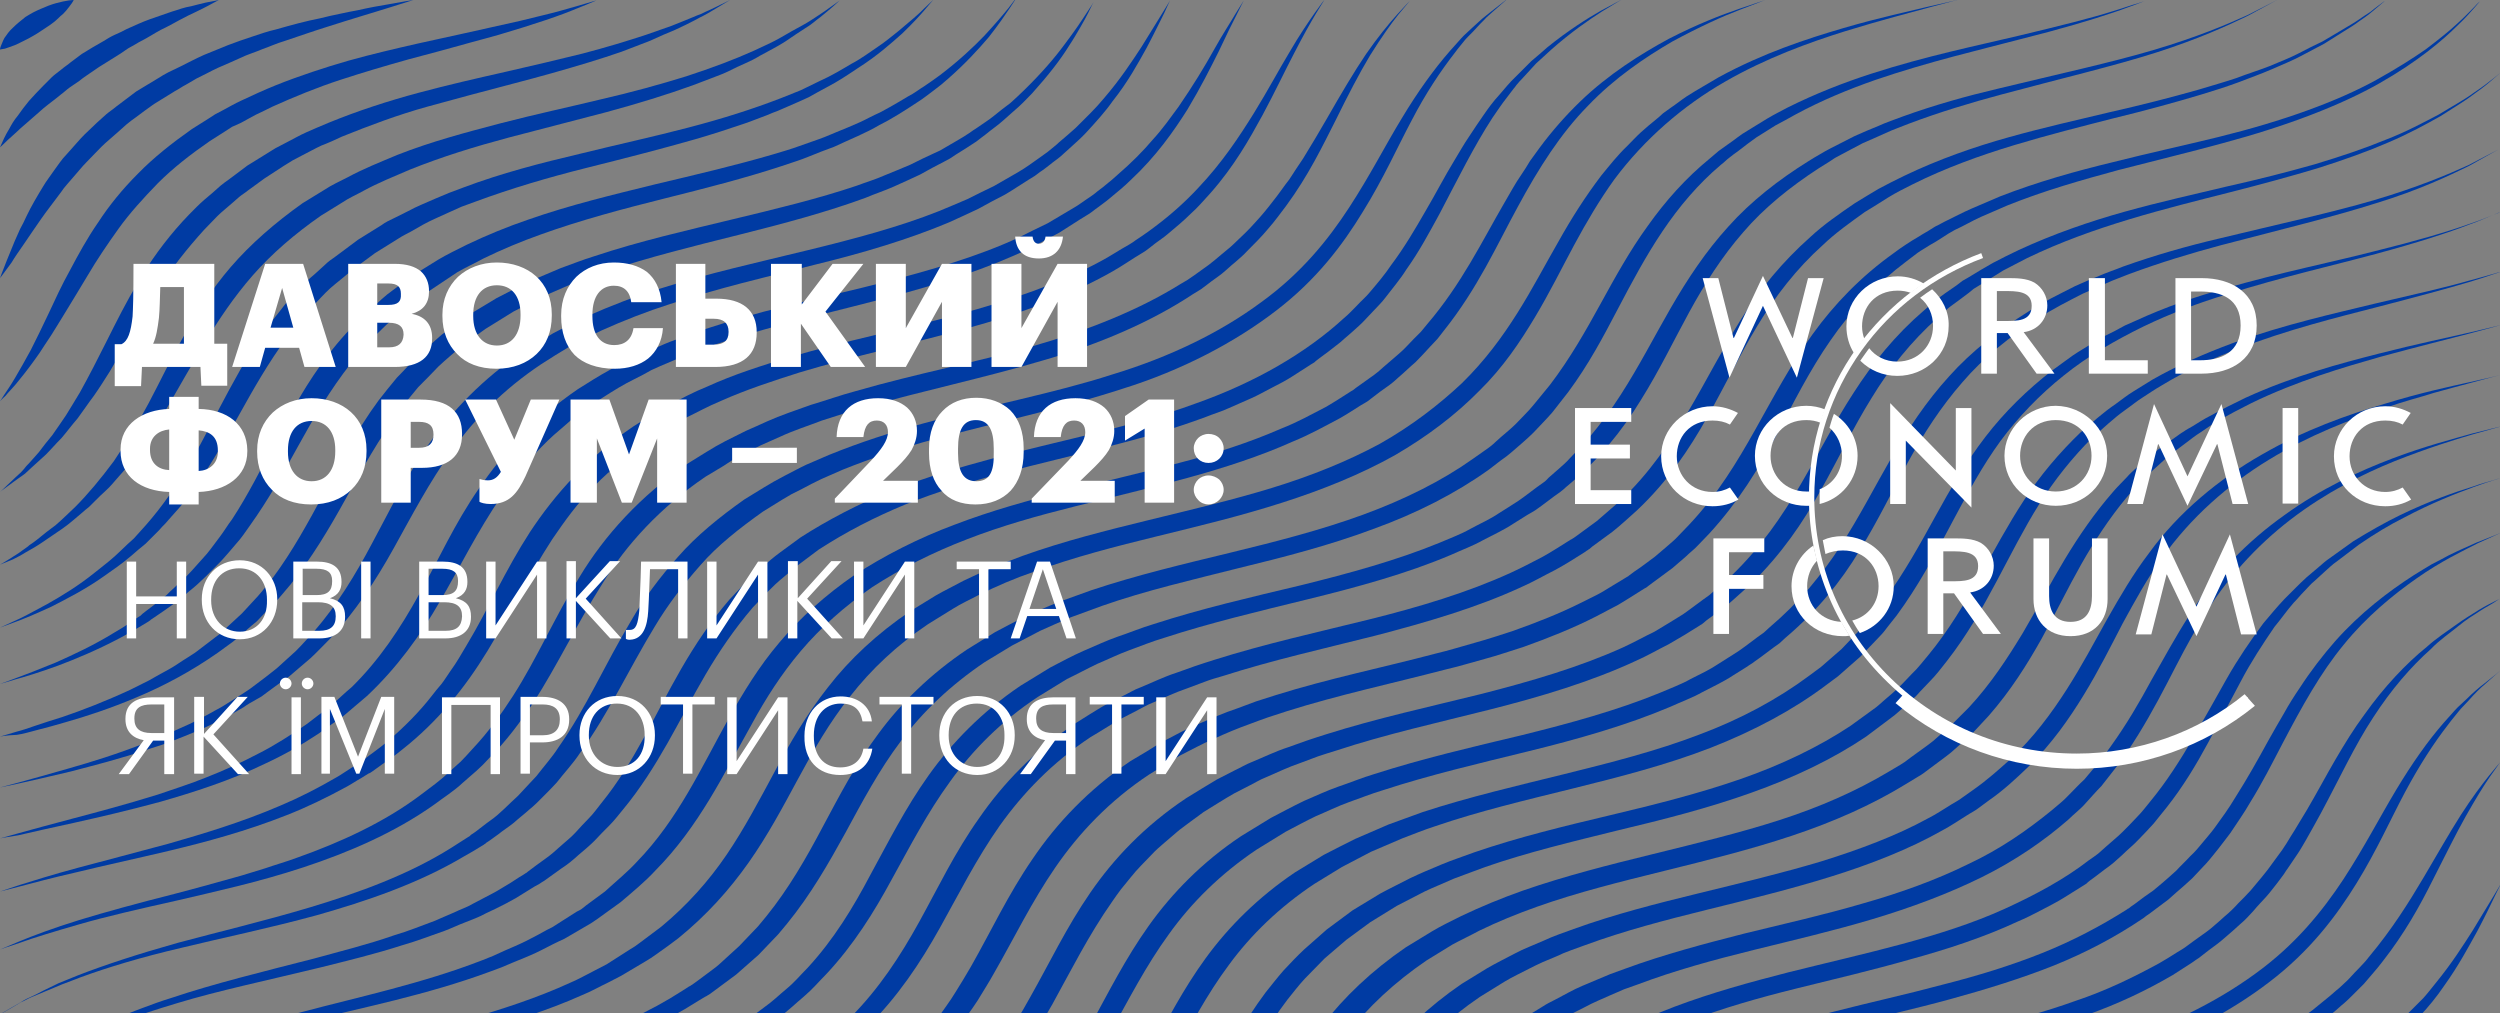 <?xml version="1.0" encoding="utf-8"?>
<!-- Generator: Adobe Illustrator 20.1.0, SVG Export Plug-In . SVG Version: 6.00 Build 0)  -->
<svg version="1.1" id="Layer_1" xmlns="http://www.w3.org/2000/svg" xmlns:xlink="http://www.w3.org/1999/xlink" x="0px" y="0px"
	 viewBox="0 0 560 227" style="enable-background:new 0 0 560 227;" xml:space="preserve">
<rect x="0" y="0" width="560" height="227" fill="#808080" stroke="none"/>
<style type="text/css">
	.st0{clip-path:url(#SVGID_2_);fill:none;}
	.st1{clip-path:url(#SVGID_2_);}
	.st2{clip-path:url(#SVGID_4_);fill:#003BA3;}
	.st3{clip-path:url(#SVGID_4_);fill:#FFFFFF;}
	.st4{clip-path:url(#SVGID_2_);fill:#FFFFFF;}
</style>
<g>
	<defs>
		<rect id="SVGID_1_" width="560" height="227"/>
	</defs>
	<clipPath id="SVGID_2_">
		<use xlink:href="#SVGID_1_"  style="overflow:visible;"/>
	</clipPath>
	<rect class="st0" width="560" height="227"/>
	<g class="st1">
		<defs>
			<rect id="SVGID_3_" width="560" height="227"/>
		</defs>
		<clipPath id="SVGID_4_">
			<use xlink:href="#SVGID_3_"  style="overflow:visible;"/>
		</clipPath>
		<path class="st2" d="M294.3,377c0,0,5.7-1.6,15.7-4.3c5-1.4,11-3.1,17.5-5.6c6.6-2.3,13.5-5.6,20.4-9.6c1.7-1.1,3.3-2.1,5.1-3.2
			c1.6-1.2,3.2-2.4,4.8-3.7c3.1-2.6,6-5.2,8.7-8.3c5.4-6,9.6-12.9,13.6-20.1c3.9-7.3,7.6-15,12.9-22.6c5.2-7.5,12.2-14.8,21.2-20.9
			l3.5-2.2c1.2-0.7,2.2-1.4,3.5-2.1c2.6-1.3,5.1-2.7,7.7-3.9c5.3-2.3,10.7-4.5,16.4-6.2c11.2-3.6,22.7-6,33.5-8.7
			c10.8-2.6,21-5.5,29.9-9.1c4.5-1.8,8.5-3.8,12.3-5.9c1.8-1.1,3.6-2.1,5.4-3.2c1.7-1.2,3.3-2.3,4.9-3.5c1.7-1.1,2.9-2.3,4.3-3.5
			c1.3-1.2,2.7-2.2,3.8-3.4c1.2-1.2,2.3-2.3,3.4-3.4c1-1.1,1.9-2.3,2.8-3.4c3.6-4.4,6.2-8.5,8.3-11.8c4.1-6.7,6.4-10.6,6.4-10.6
			s-0.5,1-1.4,2.8c-0.9,1.9-2.2,4.6-4,8c-1.9,3.4-4.1,7.6-7.4,12.2c-3.1,4.6-7.7,9.6-13.7,14.5c-1.5,1.2-3.1,2.4-4.7,3.6
			c-1.8,1.2-3.6,2.3-5.5,3.5c-3.8,2.3-8,4.4-12.6,6.4c-9.1,4-19.5,7.1-30.4,9.9c-10.9,2.8-22.1,5.4-32.9,8.9
			c-5.4,1.7-10.6,3.7-15.6,6c-2.5,1.1-4.7,2.4-7.1,3.6c-2.3,1.3-4.6,2.9-6.7,4.1c-8.5,5.7-15.2,12.5-20.3,19.8
			c-5.1,7.2-9,14.8-13.2,22.1c-4.1,7.3-8.8,14.3-14.7,20.5c-2.9,3.1-6.2,5.9-9.5,8.5c-1.7,1.2-3.5,2.4-5.1,3.6
			c-1.8,1.1-3.7,2.2-5.4,3.2c-7.3,4-14.7,7.1-21.6,9.2c-6.8,2.2-13,3.7-18.1,5c-5.1,1.2-9.2,2.1-11.9,2.7
			C295.7,376.6,294.3,377,294.3,377"/>
		<path class="st2" d="M253.3,377c0,0,1.6-0.6,4.5-1.7c2.9-1.1,7.3-2.6,13.1-4.2c5.8-1.7,12.9-3.5,21-5.6c8.1-2.1,17.1-4.7,26.3-8.2
			c9.2-3.5,18.3-8.3,26.1-14.4c2.2-1.5,3.8-3.2,5.6-4.8c0.9-0.8,1.7-1.7,2.6-2.6c0.8-0.9,1.7-1.8,2.5-2.7c0.8-0.9,1.5-1.9,2.3-2.8
			c0.7-1,1.6-1.9,2.2-2.9c1.4-2,2.8-4,4-6c5.1-8.2,9-17.2,14.6-26c5.6-8.9,13.2-17.4,23.8-24.6l4-2.4c1.3-0.8,2.6-1.6,4.1-2.4
			l4.4-2.3c1.5-0.8,3.1-1.4,4.6-2c6.1-2.7,12.7-4.8,19.2-6.7c13.1-3.8,26.5-6.4,38.7-9.8c3.1-0.8,6-1.8,9-2.7c1.5-0.4,2.9-1,4.3-1.5
			c1.4-0.5,2.8-1,4.2-1.5c5.4-2.2,10.5-4.5,15-7.2c1.1-0.7,2.2-1.3,3.3-2l0.8-0.5c0.2-0.1,0.5-0.3,0.7-0.5l1.5-1.1
			c1-0.7,2.1-1.4,3-2.2c0.9-0.7,1.8-1.5,2.7-2.2c0.9-0.7,1.7-1.5,2.6-2.2c0.8-0.8,1.7-1.5,2.4-2.3c1.4-1.6,3-3,4.2-4.6
			c5.2-6.2,9-12.3,12.2-17.7c3.2-5.4,5.9-10.2,8.4-14.1c2.5-3.9,4.7-6.8,6.3-8.8c1.6-2,2.5-3,2.5-3s-0.8,1.1-2.2,3.1
			c-1.4,2-3.3,5.1-5.5,9c-2.2,3.9-4.6,8.8-7.4,14.3c-2.8,5.6-6.2,11.8-11.3,18.3c-1.2,1.6-2.7,3.2-4.1,4.9c-0.8,0.8-1.6,1.6-2.4,2.4
			c-0.8,0.8-1.6,1.6-2.6,2.4c-0.9,0.8-1.8,1.6-2.8,2.4c-0.9,0.8-2,1.5-3,2.2l-1.5,1.1c-0.3,0.2-0.4,0.3-0.8,0.6l-0.8,0.5
			c-1.1,0.7-2.3,1.4-3.4,2.2c-4.6,2.9-9.9,5.4-15.4,7.8c-5.7,2.3-11.7,4.3-17.9,6.1c-12.5,3.6-25.7,6.4-38.4,10.1
			c-6.3,1.9-12.6,3.9-18.4,6.5c-1.4,0.6-3,1.2-4.3,1.9l-4.1,2.1c-1.4,0.6-2.7,1.5-4,2.3l-3.9,2.4l-3.4,2.5c-1.2,0.9-2.4,1.7-3.4,2.6
			l-3.2,2.8c-1.1,0.9-1.9,1.9-2.9,2.9c-3.8,3.9-6.9,8.1-9.7,12.4c-5.5,8.6-9.7,17.5-15,25.9c-1.3,2.1-2.8,4.2-4.2,6.2
			c-1.5,2-3.2,4-4.8,5.9c-0.9,0.9-1.8,1.8-2.7,2.8c-0.9,0.9-1.8,1.8-2.8,2.7c-2,1.7-3.9,3.5-6.1,5c-8.3,6.3-18.1,11.1-27.7,14.4
			c-9.6,3.4-19,5.7-27.2,7.6c-8.3,1.9-15.5,3.5-21.3,5c-5.8,1.5-10.4,2.8-13.4,3.7C254.9,376.4,253.3,377,253.3,377"/>
		<path class="st2" d="M223.1,377c0,0,1.5-0.9,4.3-2.4c1.4-0.8,3.2-1.7,5.4-2.8c1.1-0.5,2.2-1.1,3.5-1.7c1.3-0.5,2.7-1.1,4.2-1.7
			c5.9-2.3,13.5-4.8,22.4-7.2c8.9-2.4,19-4.8,29.7-8c10.6-3.2,21.8-7.2,31.4-13.3c1.2-0.8,2.4-1.5,3.6-2.3l0.4-0.2l0.4-0.3l0.9-0.6
			l1.7-1.3c1.1-0.9,2.4-1.7,3.4-2.6c1-0.9,2-1.8,3-2.7c1.1-0.9,2-1.9,2.9-2.9c0.9-1,1.9-2,2.8-3c1.6-2.1,3.5-4.2,4.9-6.4
			c6.2-8.8,10.3-18.6,16.2-28.3c2.8-4.9,6.4-9.7,10.5-14.3l3.2-3.4c1.2-1.1,2.4-2.2,3.6-3.2l1.8-1.6l2-1.5l4.2-3.1l4.3-2.7l2.2-1.3
			l2.4-1.3c1.6-0.8,3.2-1.7,4.9-2.5l5.1-2.2c6.9-2.8,14-5.1,21.3-7.1c14.4-4,29-6.7,42.1-10.9c13.2-4,24.5-9.6,33.4-16.1
			c9-6.5,15-14,19.7-21.1c4.7-7.2,8.2-14,11.8-20c3.6-6,7.2-11.1,10.7-15.1c0.9-1,1.7-1.9,2.5-2.8c0.8-0.9,1.7-1.6,2.5-2.4
			c1.5-1.5,2.9-2.7,4.1-3.6c2.4-1.9,3.6-2.9,3.6-2.9s-1.2,1-3.4,3c-1.2,1-2.4,2.2-3.8,3.8c-0.7,0.8-1.5,1.5-2.2,2.4
			c-0.7,0.9-1.5,1.8-2.3,2.9c-3.2,4.1-6.5,9.2-9.7,15.2c-3.2,6-6.3,13-10.8,20.3c-4.5,7.3-10.4,15.2-19.6,22.2
			c-9,6.9-20.8,13.1-34.3,17.3c-13.4,4.4-28.1,7.4-42.1,11.3c-7.1,1.9-13.9,4.2-20.4,6.8l-4.8,2.1c-1.5,0.7-3,1.5-4.5,2.3l-2.2,1.1
			l-2.2,1.3l-4.3,2.7l-3.8,2.8l-1.9,1.4l-1.7,1.5c-1.1,1-2.3,2-3.4,3.1l-3.1,3.2c-3.9,4.4-7.3,9-10.1,13.7
			c-5.8,9.5-10.2,19.3-16.8,28.4c-1.5,2.3-3.5,4.4-5.2,6.6c-0.9,1.1-2,2.1-3,3.1c-1,1-2,2.1-3.2,3c-1.1,1-2.3,1.9-3.4,2.9
			c-1.1,1-2.4,1.7-3.5,2.6l-1.8,1.3l-0.9,0.6l-0.4,0.3c-0.3,0.2-0.4,0.2-0.6,0.3c-1.3,0.8-2.6,1.6-3.9,2.3
			c-10.3,6.2-22,10.2-32.9,13.2c-10.9,3-21.3,5.1-30.2,7.3c-9,2.1-16.6,4.4-22.6,6.5c-1.5,0.6-2.9,1.1-4.2,1.6
			c-1.3,0.5-2.5,1-3.6,1.5c-2.2,0.9-4.2,1.8-5.6,2.5C224.7,376.2,223.1,377,223.1,377"/>
		<path class="st2" d="M198.8,377c0,0,0.3-0.3,1-0.8c0.7-0.5,1.5-1.3,2.8-2.3c1.3-1,2.9-2.2,5-3.5c2.1-1.3,4.3-2.9,7.3-4.4
			c5.7-3.2,13.3-6.4,22.6-9.4c4.6-1.5,9.6-2.9,15-4.4c5.3-1.4,11-2.8,16.8-4.3c2.9-0.8,5.9-1.5,8.8-2.4c1.5-0.4,3-0.9,4.5-1.3
			c1.5-0.5,3-1,4.5-1.5l2.3-0.7l2.2-0.8c1.5-0.6,3-1.1,4.5-1.7c1.5-0.6,2.9-1.3,4.3-1.9c1.5-0.6,2.9-1.3,4.3-2
			c1.4-0.7,2.8-1.5,4.2-2.2c1.4-0.8,2.6-1.6,4-2.4l2-1.2c0.3-0.2,0.7-0.5,0.9-0.6l0.9-0.7c1.2-0.9,2.5-1.9,3.7-2.8
			c1.3-0.9,2.3-2,3.4-2.9c1.1-1,2.3-1.9,3.2-3c1-1.1,2-2.1,3-3.2c1-1.1,1.8-2.3,2.8-3.4c7.3-9.1,11.8-19.6,17.8-30
			c3-5.2,6.5-10.4,10.8-15.4c2.3-2.4,4.5-4.9,7.2-7.1c1.3-1.2,2.6-2.3,4.1-3.4l4.4-3.3c5.9-3.8,13-7.6,20.3-10.5
			c7.4-2.9,15.1-5.2,22.9-7.3c15.5-4.1,31-7.1,44.6-12c6.9-2.3,13-5.3,18.7-8.4c1.4-0.8,2.7-1.6,4.1-2.5l1-0.6
			c0.2-0.1,0.6-0.4,0.9-0.6l1.9-1.4c1.2-0.9,2.6-1.8,3.7-2.7c1.1-0.9,2.2-1.9,3.2-2.8c1.1-0.9,2.1-1.9,3-2.9c1-1,1.9-1.9,2.8-2.9
			c0.8-1,1.7-2,2.5-3l1.2-1.5l1.1-1.5c0.7-1,1.5-2,2.2-3c0.7-1,1.3-2,1.9-3c1.3-2,2.4-4,3.6-5.9c2.3-3.9,4.3-7.7,6.4-11.3
			c2.1-3.6,4.2-7,6.5-10.1c4.4-6.2,9.3-11.4,14-15.2c2.2-2,4.6-3.5,6.5-4.9c1.9-1.4,3.8-2.5,5.2-3.4c1.5-0.9,2.7-1.5,3.5-1.9
			c0.8-0.4,1.2-0.6,1.2-0.6s-0.4,0.2-1.1,0.7c-0.7,0.5-1.9,1.1-3.3,2c-1.4,0.9-3.2,2-5,3.5c-1.8,1.5-4.1,3-6.1,5.1
			c-4.4,3.9-8.9,9.1-12.9,15.3c-4.1,6.2-7.5,13.6-11.8,21.6c-1.1,2-2.2,4-3.4,6.1c-0.6,1-1.2,2.1-1.9,3.1c-0.7,1-1.4,2.1-2.1,3.1
			c-0.4,0.5-0.7,1.1-1.1,1.6l-1.2,1.6c-0.8,1-1.6,2.1-2.5,3.1c-0.9,1-1.9,2-2.8,3.1c-0.9,1-1.9,2.1-3.1,3.1c-1.1,1-2.2,2-3.4,3
			c-1.1,1-2.4,1.9-3.6,2.8l-1.8,1.4c-0.4,0.3-0.5,0.4-1,0.7l-1,0.7c-1.4,0.9-2.8,1.8-4.2,2.7c-5.8,3.4-12.3,6.5-19.4,9
			c-14.1,5.2-29.8,8.5-44.9,12.5c-7.6,2-15,4.3-22,7.1c-7,2.9-13.1,6.1-19.3,10.1l-4,3c-1.4,1-2.6,2.1-3.9,3.2
			c-2.6,2.1-4.7,4.5-6.9,6.7c-4.1,4.7-7.5,9.7-10.5,14.8c-5.9,10.2-10.8,20.8-18.5,30.2c-1,1.2-1.9,2.4-2.9,3.5
			c-1.1,1.1-2.2,2.2-3.2,3.4c-1,1.1-2.4,2.2-3.5,3.2c-1.2,1-2.4,2.2-3.7,3c-1.3,0.9-2.6,1.8-3.8,2.8l-1,0.7
			c-0.5,0.3-0.7,0.5-1.1,0.7l-2.1,1.3c-1.4,0.8-2.8,1.7-4.2,2.5c-1.5,0.7-3,1.5-4.4,2.2c-1.4,0.8-3,1.4-4.5,2.1
			c-1.5,0.6-3,1.3-4.6,1.9c-1.6,0.6-3.1,1.1-4.7,1.7l-2.3,0.8c-0.8,0.2-1.6,0.5-2.3,0.7c-1.6,0.5-3.1,1-4.6,1.4
			c-1.6,0.4-3.1,0.8-4.6,1.3c-3,0.9-6.1,1.6-9,2.3c-11.8,2.9-22.8,5.2-32,7.9c-9.3,2.7-17,5.7-22.7,8.7c-3,1.4-5.4,2.9-7.5,4.1
			c-2.2,1.2-3.8,2.4-5.2,3.3c-1.4,0.9-2.3,1.7-3,2.2C199.2,376.7,198.8,377,198.8,377"/>
		<path class="st2" d="M177.9,377c0,0,1.1-1.3,3.2-3.7c1.2-1.1,2.5-2.6,4.4-4.2c0.9-0.8,1.9-1.7,3-2.6c1.2-0.9,2.4-1.8,3.7-2.8
			c1.3-1,2.9-1.9,4.4-2.9c0.8-0.5,1.6-1,2.4-1.5c0.8-0.5,1.8-1,2.7-1.5c3.6-2,7.8-4,12.5-5.9c4.7-1.9,9.8-3.7,15.4-5.3
			c2.8-0.8,5.6-1.7,8.6-2.4c3-0.8,6-1.6,9.1-2.4c6.2-1.6,12.7-3.2,19.2-5.1c3.3-0.9,6.5-2,9.8-3.1c1.6-0.5,3.2-1.2,4.8-1.8
			c1.6-0.6,3.2-1.2,4.8-1.9c1.6-0.7,3.1-1.4,4.7-2.1c1.5-0.8,3-1.6,4.5-2.4c0.7-0.4,1.5-0.8,2.2-1.2l2.1-1.3
			c1.4-0.9,2.9-1.8,4.1-2.6c5.5-4,10.2-8,14.4-12.8c4-4.7,7.5-9.8,10.5-15.1c3-5.3,5.7-10.8,8.9-16.3c3.2-5.5,6.5-11.1,11.1-16.3
			c1.1-1.3,2.4-2.6,3.6-3.9c0.6-0.6,1.2-1.3,1.9-1.9l2.1-1.8c1.4-1.2,2.7-2.5,4.3-3.6l4.7-3.5c6.2-4.1,13.8-8,21.5-11
			c7.8-3.1,16.1-5.4,24.3-7.5c8.2-2.1,16.4-3.9,24.2-6c7.9-2,15.4-4.3,22.4-7.1c7-2.8,13.2-6.1,18.9-9.7l0.3-0.2
			c-0.1,0,0.1-0.1,0.2-0.1l0.5-0.4l1-0.7l2-1.5l2-1.4c0.6-0.5,1.2-1,1.8-1.5c1.2-1,2.3-2,3.4-3c1-1.1,2.1-2.1,3.1-3.2
			c1.1-1,2-2.1,2.9-3.2c0.9-1.1,1.8-2.1,2.6-3.2c1.6-2.2,3.2-4.4,4.5-6.6c2.8-4.4,5.2-8.7,7.5-12.9c1.2-2.1,2.3-4.1,3.5-6.1
			c1.1-2,2.3-3.9,3.6-5.8c2.4-3.7,5.1-7.2,7.9-10.4c5.6-6.3,11.9-11.1,17.5-14.7c1.4-0.9,2.8-1.7,4.1-2.5c1.4-0.7,2.7-1.4,3.8-2
			c2.4-1.2,4.6-2.1,6.3-2.9c3.6-1.4,5.5-2.2,5.5-2.2s-1.8,0.8-5.3,2.4c-3.3,1.7-8.2,4-13.6,7.8c-5.3,3.7-11.3,8.6-16.4,14.9
			c-5.2,6.3-9.4,13.9-13.8,22.3c-2.2,4.2-4.4,8.6-7.2,13.1c-1.3,2.3-2.9,4.5-4.4,6.8c-0.8,1.1-1.7,2.2-2.6,3.4
			c-0.9,1.1-1.8,2.3-2.8,3.4c-1,1.1-2.1,2.2-3.1,3.3c-1.2,1.1-2.4,2.2-3.6,3.2c-0.6,0.5-1.2,1.1-1.8,1.6l-2,1.5l-2,1.5l-1,0.7
			l-0.5,0.4l-0.3,0.2l-0.3,0.2c-5.8,3.9-12.4,7.4-19.6,10.3c-7.3,2.9-15.1,5.3-23.1,7.5c-8,2.2-16.2,4-24.2,6.1
			c-8,2.1-16,4.3-23.4,7.3c-7.5,3-14,6.3-20.5,10.5l-4.2,3.1c-1.5,1-2.7,2.2-4,3.4l-2,1.7c-0.7,0.6-1.2,1.2-1.8,1.8
			c-1.1,1.2-2.4,2.4-3.4,3.7c-4.4,5-7.7,10.4-10.8,15.8c-3.1,5.4-5.9,10.9-9.1,16.3c-3.2,5.4-6.8,10.6-11.1,15.5
			c-4.4,4.8-9.8,9.4-15.3,13.2c-1.6,1-3.1,1.9-4.6,2.8l-2.3,1.4c-0.8,0.4-1.6,0.8-2.4,1.2c-1.6,0.8-3.2,1.6-4.8,2.4
			c-1.7,0.7-3.3,1.4-5,2.1c-1.6,0.7-3.3,1.3-5,1.9c-1.7,0.6-3.3,1.2-5,1.8c-3.4,1-6.7,2.1-10.1,3c-6.7,1.8-13.2,3.3-19.5,4.8
			c-12.5,2.9-23.8,5.8-33.1,9.3c-4.6,1.8-8.9,3.6-12.5,5.5c-0.9,0.5-1.9,0.9-2.7,1.4c-0.8,0.5-1.7,1-2.5,1.5c-1.6,1-3.2,1.8-4.5,2.7
			c-5.5,3.6-9.1,6.9-11.6,9.1C179.1,375.7,177.9,377,177.9,377"/>
		<path class="st2" d="M159.2,377c0,0,0.2-0.4,0.7-1c0.5-0.7,1.1-1.7,2.1-3c1.9-2.6,4.8-6.5,9.6-10.9c2.4-2.2,5.3-4.6,8.6-7
			c1.8-1.2,3.6-2.3,5.5-3.6c0.9-0.6,2-1.2,3.1-1.8c1.1-0.6,2.2-1.2,3.3-1.8c1.1-0.6,2.3-1.2,3.5-1.7c1.2-0.5,2.5-1.1,3.7-1.7
			c2.6-1.1,5.3-2.1,8.1-3.2c5.7-1.9,11.8-3.8,18.4-5.5c6.5-1.7,13.3-3.4,20.3-5.2c7-1.8,14-3.9,20.9-6.4c6.9-2.5,13.5-5.6,19.5-9.3
			c1.4-0.9,3.1-1.9,4.4-2.8c1.4-1.1,2.8-2.1,4.3-3.2c1.5-1,2.6-2.2,3.9-3.3c1.3-1.1,2.5-2.2,3.6-3.4c9.5-9.5,14.8-21,21.2-32.6
			c3.2-5.8,6.7-11.6,11.4-17.2c4.6-5.6,10.4-10.8,17-15.4c6.7-4.4,14.6-8.4,22.8-11.5c8.2-3.1,16.9-5.5,25.5-7.7
			c17.2-4.3,34.3-7.8,48.4-14.2c7-3.2,13.5-6.7,18.9-10.9c0.7-0.5,1.5-1,2.1-1.5l1.8-1.6c1.2-1.1,2.5-2.1,3.6-3.2
			c1.1-1.1,2.2-2.2,3.3-3.4c1.1-1.1,2-2.3,2.9-3.4c3.8-4.6,6.8-9.4,9.5-14c2.7-4.7,5.3-9.3,7.7-13.6c2.5-4.4,5.3-8.5,8.2-12.4
			c1.6-1.9,3.1-3.7,4.7-5.4c0.8-0.8,1.7-1.7,2.5-2.5c0.8-0.8,1.6-1.6,2.5-2.4c0.9-0.8,1.8-1.5,2.6-2.2c0.8-0.7,1.7-1.5,2.6-2.1
			c1.8-1.3,3.6-2.6,5.3-3.8c3.6-2.2,7.1-4.2,10.4-5.8c6.6-3.2,12.4-5.2,16.3-6.4c1.9-0.7,3.5-1.1,4.5-1.4c1-0.3,1.6-0.5,1.6-0.5
			s-0.5,0.2-1.5,0.5c-1,0.3-2.5,0.8-4.4,1.5c-3.8,1.4-9.3,3.5-15.7,6.9c-3.2,1.6-6.5,3.6-10,6c-1.6,1.2-3.3,2.5-5,3.8
			c-0.9,0.6-1.7,1.4-2.5,2.1c-0.8,0.7-1.6,1.5-2.4,2.2c-0.9,0.7-1.6,1.6-2.4,2.4c-0.8,0.8-1.5,1.7-2.3,2.5c-1.5,1.7-2.8,3.6-4.3,5.4
			c-2.6,3.8-5.3,7.9-7.6,12.3c-2.3,4.4-4.8,9-7.3,13.7c-2.6,4.8-5.5,9.7-9.3,14.5c-1,1.2-1.9,2.4-2.9,3.6c-1.1,1.2-2.2,2.4-3.3,3.5
			c-1.1,1.2-2.5,2.3-3.7,3.5l-1.9,1.7c-0.7,0.6-1.4,1.1-2.1,1.6l-2.1,1.6l-1.1,0.8l-0.5,0.4l-0.3,0.3l-0.3,0.2c-1.6,1-3.2,2-4.8,3
			c-1.6,1-3.4,1.9-5.1,2.8c-1.7,0.9-3.5,1.8-5.4,2.6c-7.3,3.4-15.5,6.1-23.9,8.4c-8.4,2.4-16.9,4.4-25.4,6.5
			c-8.5,2.1-16.9,4.5-24.7,7.5c-7.9,3-14.9,6.5-21.5,10.9c-6.3,4.3-11.7,9.2-16.2,14.5c-4.5,5.3-8,10.9-11.1,16.6
			c-3.2,5.7-6.2,11.5-9.7,17.1c-3.5,5.6-7.4,11.1-12.5,16.1c-1.1,1.3-2.5,2.5-3.9,3.7c-1.4,1.2-2.7,2.4-4.2,3.4
			c-1.5,1.1-2.9,2.1-4.3,3.1c-1.7,1.1-3.2,2-4.9,3c-6.5,3.8-13.5,6.9-20.7,9.4c-7.2,2.5-14.5,4.5-21.5,6.2
			c-7.1,1.7-13.9,3.3-20.4,4.9c-6.5,1.6-12.6,3.3-18.3,5.1c-2.8,1-5.5,1.9-8.1,2.9c-1.3,0.5-2.5,1-3.7,1.6c-1.2,0.5-2.4,1-3.5,1.6
			c-1.1,0.6-2.2,1.1-3.3,1.6c-1.1,0.5-2.2,1.1-3.1,1.7c-2,1.2-3.9,2.3-5.7,3.4c-3.4,2.3-6.4,4.5-8.9,6.7c-4.9,4.3-8.1,8-10.2,10.6
			c-1.1,1.3-1.8,2.3-2.3,3C159.4,376.6,159.2,377,159.2,377"/>
		<path class="st2" d="M141.7,377c0,0,0.8-1.5,2.4-4.4c1.7-2.8,4.1-7,8.2-12.1c4.1-5,10.1-10.8,18.8-16.3
			c8.6-5.5,20.1-10.6,33.6-14.4c6.7-2,13.9-3.7,21.2-5.6c7.3-1.8,14.8-3.8,22.2-6.2c3.7-1.1,7.3-2.6,11-3.9c1.7-0.8,3.5-1.6,5.3-2.3
			c1.8-0.8,3.4-1.7,5.1-2.6l2.5-1.3l2.4-1.5l2.4-1.5l1.2-0.7c0.1,0,0.3-0.2,0.2-0.1l0.3-0.2l0.6-0.4c1.5-1.1,3-2.2,4.5-3.4
			c1.4-1.1,2.6-2.3,4-3.5c5.2-4.8,9.5-10.2,13.1-15.9c3.6-5.7,6.6-11.7,9.9-17.8c3.3-6,6.9-12.2,11.7-18l1.8-2.2l2-2.1
			c1.3-1.4,2.6-2.8,4.2-4.1l2.3-2c0.7-0.7,1.5-1.3,2.4-1.9l5.1-3.8l5.4-3.3c0.9-0.6,1.9-1.1,2.9-1.6l3-1.6c2-1.1,4.1-1.9,6.2-2.8
			l3.1-1.3l3.3-1.2c8.7-3.2,17.8-5.6,26.8-7.9c9-2.2,17.9-4.2,26.4-6.7c8.5-2.4,16.5-5.3,23.6-8.8c7.3-3.4,13.4-7.7,18.8-12.1
			c1.3-1.1,2.7-2.2,3.8-3.4c1.2-1.2,2.3-2.4,3.5-3.5c2.1-2.5,4.2-4.9,5.9-7.4c3.6-5,6.5-10,9.2-15c2.8-4.9,5.4-9.7,8.3-14.2
			c5.6-9.1,13.2-16.8,21.4-22.6c8.1-5.9,16.8-9.9,24.2-12.7c7.4-2.8,13.7-4.4,17.9-5.6c4.3-1.1,6.5-1.6,6.5-1.6s-2.2,0.6-6.4,1.8
			c-4.1,1.2-10.2,3.1-17.5,6c-7.2,2.9-15.5,7.1-23.2,13c-7.7,5.9-14.7,13.5-20,22.5c-2.8,4.5-5.2,9.3-7.8,14.3
			c-2.6,5-5.4,10.1-8.9,15.3c-1.7,2.6-3.8,5.1-5.8,7.7c-1.2,1.2-2.3,2.5-3.5,3.8c-1.1,1.3-2.6,2.4-3.9,3.7
			c-5.4,4.7-11.9,9.2-19.4,12.9c-7.5,3.7-15.8,6.8-24.5,9.4c-8.7,2.6-17.7,4.7-26.6,6.9c-8.9,2.2-17.7,4.6-25.9,7.7l-3.1,1.1l-3,1.3
			c-2,0.9-4,1.7-5.8,2.7l-2.8,1.4c-0.9,0.5-1.8,0.9-2.7,1.5l-5.4,3.3l-4.7,3.4c-0.8,0.6-1.5,1.2-2.2,1.8l-2.1,1.9
			c-1.5,1.2-2.7,2.6-4,3.9l-1.9,2l-1.7,2.1c-4.6,5.5-8.1,11.5-11.4,17.5c-3.3,6-6.4,12-10.2,17.9c-3.8,5.9-8.4,11.4-13.9,16.5
			c-1.5,1.2-2.9,2.5-4.3,3.7c-1.5,1.1-3,2.2-4.6,3.3l-0.6,0.4l-0.3,0.2c-0.3,0.2-0.3,0.2-0.4,0.2l-1.3,0.8l-2.5,1.5l-2.5,1.5
			l-2.7,1.4c-1.8,0.9-3.5,1.9-5.4,2.6c-1.9,0.8-3.7,1.6-5.6,2.4c-3.8,1.4-7.6,2.8-11.5,3.9c-7.7,2.4-15.4,4.2-22.8,6
			c-7.4,1.8-14.5,3.4-21.2,5.3c-13.4,3.6-24.7,8.2-33.5,13.5c-8.8,5.2-15,10.8-19.3,15.6c-4.3,4.9-7.1,9-8.9,11.7
			C142.6,375.5,141.7,377,141.7,377"/>
		<path class="st2" d="M124.8,377c0,0,0.8-1.6,2.3-4.6c1.6-3,3.7-7.5,7.4-12.9c3.6-5.4,8.7-12,16.8-18.3c1-0.8,2.1-1.6,3.1-2.4
			l0.8-0.6l0.2-0.2l0.1-0.1l0.1-0.1l0.4-0.3c0.6-0.4,1.2-0.7,1.8-1.1c1.2-0.8,2.4-1.5,3.6-2.3c1.3-0.8,2.7-1.5,4-2.2
			c5.5-3,11.8-5.5,18.7-7.9c6.8-2.4,14.3-4.3,21.9-6.3c7.7-2,15.6-3.9,23.5-6.2c7.9-2.3,15.8-4.9,23-8.4c3.6-1.8,7.2-3.6,10.4-5.7
			l2.5-1.6l0.3-0.2c0,0,0.2-0.1,0.1,0l0.1-0.1l0.6-0.4l1.2-0.9c1.5-1.2,3.3-2.3,4.6-3.5c1.4-1.2,2.7-2.4,4.1-3.7
			c1.3-1.3,2.5-2.6,3.8-4c2.4-2.7,4.6-5.5,6.5-8.5c4-5.9,7.2-12.1,10.6-18.4c3.4-6.3,7-12.7,11.9-18.8c4.8-6.1,10.9-11.9,18.2-16.9
			l5.7-3.5c1.9-1.1,4.1-2.2,6.2-3.3l1.6-0.8l1.6-0.7l3.3-1.4c2.1-1,4.5-1.8,6.7-2.6c9.1-3.3,18.6-5.7,28-8
			c9.4-2.3,18.6-4.5,27.3-7.1c8.7-2.7,17-5.8,24.1-9.7c1.8-0.9,3.4-2,5.2-3.1c0.8-0.5,1.8-1,2.4-1.5l2.4-1.7c3.3-2.3,5.8-4.6,8.5-7
			c5.2-4.9,9.1-10.2,12.5-15.5c3.4-5.3,6.2-10.6,9.1-15.8c2.9-5.1,5.8-10.1,9.3-14.7c6.7-9.3,15.9-16.8,25.4-22.2
			c9.5-5.5,19.2-8.9,27.3-11.3c8.1-2.5,14.7-3.9,19.2-4.9c4.5-1,6.9-1.6,6.9-1.6s-2.4,0.6-6.8,1.8c-2.2,0.6-4.9,1.3-8.1,2.2
			c-3.1,1-6.8,1.9-10.7,3.3c-7.9,2.6-17.3,6.2-26.3,11.7c-9,5.5-17.5,12.9-23.9,22c-3.3,4.5-6,9.5-8.8,14.6
			c-2.7,5.2-5.4,10.6-8.7,16c-3.3,5.4-7.2,11-12.5,16.2c-2.7,2.6-5.6,5.3-8.8,7.5l-2.3,1.7c-0.9,0.7-1.8,1.1-2.7,1.7
			c-1.8,1.1-3.5,2.3-5.4,3.3c-7.4,4.2-16.1,7.6-25.1,10.4c-9,2.8-18.4,5.1-27.7,7.4c-9.3,2.3-18.5,4.7-27.2,7.9
			c-2.1,0.8-4.4,1.5-6.4,2.5l-3.1,1.3l-1.5,0.7l-1.4,0.7c-1.9,1-3.9,1.9-5.7,3l-5.5,3.4c-6.9,4.7-12.7,10.1-17.3,15.9
			c-4.7,5.8-8.3,12-11.7,18.3c-3.4,6.3-6.7,12.6-10.9,18.6c-4.2,6.1-9.1,11.8-15.5,16.9c-1.5,1.3-3.2,2.4-4.7,3.6l-1.2,0.9l-0.6,0.4
			l-0.1,0.1c-0.2,0.1-0.2,0.1-0.2,0.2l-0.3,0.2l-2.7,1.6c-3.4,2.2-7.3,4.1-11.1,5.9c-7.7,3.5-16,6.2-24.1,8.4
			c-8.1,2.2-16.2,4-23.8,5.9c-7.6,1.9-15,3.7-21.7,5.9c-6.7,2.2-13,4.6-18.4,7.4c-1.3,0.7-2.7,1.3-4,2c-1.3,0.7-2.5,1.5-3.7,2.2
			c-0.6,0.4-1.2,0.7-1.8,1.1l-0.5,0.3l-0.1,0.1c0,0,0,0-0.1,0l-0.2,0.1l-0.8,0.6c-1.1,0.8-2.1,1.5-3.2,2.3
			c-8.2,6.1-13.5,12.4-17.4,17.7c-2,2.6-3.4,5.1-4.8,7.2c-1.3,2.1-2.4,4-3.2,5.4C125.7,375.4,124.8,377,124.8,377"/>
		<path class="st2" d="M107.8,377c0,0,0.9-1.7,2.5-4.8c1.6-3.1,3.8-7.8,7-13.6c3.3-5.8,7.5-12.9,14.7-20.1c3.7-3.6,8-7.2,13.3-10.6
			c1.3-0.8,2.6-1.7,4-2.5c1.5-0.8,3-1.6,4.5-2.4c0.8-0.4,1.5-0.8,2.3-1.2c0.8-0.4,1.6-0.7,2.4-1.1c1.6-0.7,3.3-1.5,5-2.2
			c6.9-2.7,14.5-5.1,22.4-7.2c7.9-2.2,16.3-4.1,24.6-6.3c8.3-2.2,16.7-4.8,24.6-8c7.9-3.2,15.2-7.3,21.6-12.2l2.5-1.8l2.1-1.9
			c1.4-1.3,2.9-2.5,4.2-4c2.7-2.7,5.1-5.7,7.2-8.7c4.3-6,7.7-12.5,11.3-19c3.5-6.6,7.2-13.2,12.1-19.6c4.9-6.4,11.2-12.4,18.8-17.6
			l5.9-3.6c2-1.2,4.3-2.3,6.5-3.4c4.4-2.1,9-4,13.8-5.7c9.5-3.3,19.4-5.8,29.2-8.2c9.7-2.4,19.3-4.7,28.3-7.6
			c9-2.9,17.2-6.5,24.4-10.8l2.7-1.6c0.4-0.3,1-0.6,1.2-0.8l1.2-0.9c1.6-1.2,3.4-2.4,4.9-3.6c1.4-1.2,2.8-2.5,4.2-3.7
			c1.3-1.3,2.6-2.6,3.9-3.9c4.9-5.3,8.6-11,12-16.6c3.3-5.6,6.2-11.2,9.4-16.5c3.2-5.3,6.7-10.4,10.8-15.1c1-1.2,2.2-2.3,3.2-3.4
			c0.5-0.6,1.1-1.1,1.6-1.6c0.6-0.5,1.2-1,1.8-1.5c1.2-1,2.3-2,3.5-3c1.3-0.9,2.5-1.8,3.8-2.7c0.6-0.4,1.2-0.9,1.9-1.3
			c0.7-0.5,1.3-0.8,2-1.2c1.3-0.8,2.5-1.6,3.9-2.3c2.7-1.5,5.3-2.8,8-4.1c10.7-4.9,21.3-7.7,29.9-9.9c8.6-2.2,15.5-3.6,20.2-4.7
			c4.7-1.1,7.1-1.7,7.1-1.7s-2.4,0.7-7,1.9c-4.6,1.2-11.4,2.9-19.9,5.2c-8.4,2.4-18.7,5.4-29,10.4c-2.6,1.3-5.1,2.6-7.6,4.1
			c-1.3,0.7-2.5,1.6-3.7,2.4c-1.3,0.8-2.4,1.7-3.6,2.6c-1.2,0.9-2.4,1.8-3.6,2.7c-1.1,1-2.2,2-3.3,3c-0.6,0.5-1.1,1-1.7,1.5
			c-0.5,0.5-1,1.1-1.5,1.6c-1,1.1-2.1,2.2-3,3.3c-3.8,4.6-7.1,9.6-10.1,14.9c-3,5.3-5.7,10.9-8.9,16.7c-3.2,5.7-6.9,11.6-11.8,17.2
			c-1.3,1.4-2.6,2.8-3.9,4.2c-1.5,1.3-3,2.7-4.5,4c-1.6,1.3-3.2,2.4-4.9,3.7l-1.2,0.9c-0.5,0.4-0.9,0.6-1.4,0.9l-2.8,1.7
			c-7.5,4.6-16.1,8.4-25.4,11.5c-9.3,3.1-19,5.5-28.7,7.9c-9.7,2.4-19.4,4.8-28.4,8c-4.5,1.6-8.9,3.4-13,5.4c-2,1.1-4,2-6,3.1
			l-5.7,3.5c-7.2,4.9-13.2,10.5-17.9,16.6c-4.8,6.1-8.4,12.6-11.9,19.1c-3.5,6.5-7.1,13.1-11.7,19.3c-2.3,3.1-4.8,6.1-7.7,9
			c-1.3,1.5-2.9,2.8-4.5,4.2l-2.4,2.1l-2.5,1.8c-6.8,5-14.5,9.4-22.9,12.6c-8.3,3.3-17,5.8-25.6,8c-8.5,2.2-16.9,4-24.8,6
			c-7.9,2-15.3,4.2-22.1,6.8c-1.7,0.6-3.3,1.4-4.9,2c-0.8,0.3-1.6,0.7-2.4,1c-0.7,0.4-1.5,0.7-2.2,1.1c-1.5,0.7-2.9,1.5-4.4,2.2
			c-1.4,0.8-2.7,1.6-4.1,2.4c-5.3,3.1-9.7,6.6-13.5,10c-7.5,6.9-11.9,13.9-15.5,19.5c-3.4,5.7-6,10.3-7.8,13.4
			C108.8,375.3,107.8,377,107.8,377"/>
		<path class="st2" d="M90,377c0,0,0.3-0.4,0.8-1.2c0.5-0.8,1.4-2,2.3-3.6c2-3.2,4.4-8,7.5-14c3.2-6.1,6.8-13.6,13.2-21.5
			c3.2-4,7.1-8.1,12-12c1.2-1,2.5-1.9,3.9-2.9c0.4-0.3,0.6-0.5,1.1-0.7l1.1-0.7c0.7-0.4,1.4-0.9,2.1-1.3c2.7-1.9,6.1-3.5,9.4-5.2
			c6.8-3.2,14.4-6.1,22.6-8.5c8.2-2.5,16.8-4.5,25.6-6.8c8.8-2.2,17.6-4.6,26.1-7.8c2.1-0.8,4.3-1.6,6.3-2.5c2-0.9,4.2-1.7,6.1-2.8
			c1.9-1,4-2,5.8-3.1c1.8-1.1,3.6-2.2,5.4-3.3c1.7-1.3,3.5-2.6,5.2-3.8c1.7-1.3,3-2.7,4.6-4c2.9-2.8,5.6-5.7,8-8.8
			c4.8-6.2,8.5-12.8,12.1-19.7c3.6-6.8,7.3-13.8,12.3-20.5c1.3-1.6,2.6-3.3,4-4.9c1.5-1.6,3-3.2,4.6-4.7c1.7-1.5,3.4-3,5.1-4.5
			l5.8-4.3l6.1-3.7c2.2-1.2,4.5-2.3,6.8-3.5c2.3-1.1,4.7-2.1,7.1-3.1c2.4-1,4.9-1.8,7.3-2.7c9.9-3.4,20.3-5.9,30.4-8.3
			c10.1-2.4,20-4.9,29.2-8.1c9.2-3.2,17.5-7.2,24.6-11.9c1.7-1.2,3.4-2.5,5.1-3.7c0.9-0.6,1.6-1.3,2.3-1.9l2.2-1.9l1.1-1l1-1l2-2.1
			c1.4-1.3,2.5-2.8,3.7-4.2c4.7-5.7,8.2-11.7,11.5-17.6c3.3-5.9,6.4-11.7,10-17.2c3.6-5.5,7.9-10.6,12.7-15.2c2.6-2.2,5-4.4,7.8-6.3
			c1.4-1,2.6-2,4.1-2.9c1.4-0.9,2.8-1.7,4.2-2.6c5.8-3.3,11.9-5.9,17.8-8.1c11.9-4.3,23-6.7,32-8.9c9-2.1,16.1-3.7,20.9-5.1
			c2.4-0.6,4.2-1.2,5.4-1.5c1.2-0.4,1.8-0.5,1.8-0.5s-0.6,0.2-1.8,0.6c-1.2,0.4-2.9,1-5.3,1.7c-4.7,1.4-11.7,3.3-20.6,5.6
			c-8.9,2.3-19.9,5-31.3,9.4c-5.7,2.2-11.6,4.9-17,8.2c-1.4,0.8-2.7,1.7-4.1,2.6c-1.3,0.8-2.6,1.9-3.9,2.8c-2.7,1.9-4.9,4.1-7.4,6.2
			c-4.5,4.5-8.5,9.5-11.9,14.9c-3.4,5.4-6.3,11.2-9.5,17.2c-3.2,6-6.6,12.1-11.3,18.1c-1.2,1.5-2.3,3-3.7,4.4l-2.1,2.2l-1,1.1
			l-1.2,1.1c-1.6,1.4-3.1,2.9-4.8,4.1c-1.7,1.3-3.5,2.6-5.2,3.9c-7.4,5-16.2,9.2-25.8,12.6c-9.5,3.4-19.7,6-29.8,8.4
			c-10.1,2.5-20.2,4.9-29.7,8.2c-2.3,0.9-4.7,1.7-7,2.6c-2.2,1-4.5,1.9-6.6,2.9c-2.1,1.1-4.1,2.1-6.2,3.2l-6,3.7l-5.3,3.9
			c-1.7,1.4-3.2,2.8-4.9,4.2c-1.5,1.5-2.9,3-4.4,4.5c-1.4,1.5-2.6,3.1-3.9,4.7c-4.9,6.4-8.5,13.2-12.2,20c-3.7,6.8-7.5,13.6-12.5,20
			c-2.5,3.2-5.3,6.3-8.5,9.2c-1.7,1.4-3.3,2.9-5,4.3c-1.7,1.3-3.5,2.6-5.2,3.8c-7.6,5.1-16,9.1-25,12.2c-8.9,3.2-18.1,5.5-26.9,7.6
			c-8.9,2.1-17.5,4.1-25.6,6.4c-8.1,2.3-15.5,5-22.2,8c-3.2,1.6-6.4,3.1-9.2,5c-0.7,0.4-1.5,0.9-2.2,1.3l-1.1,0.7
			c-0.3,0.2-0.6,0.4-0.9,0.7c-1.3,0.9-2.6,1.8-3.9,2.7c-4.9,3.7-8.9,7.6-12.2,11.4c-6.6,7.7-10.6,15.1-14,21.1
			c-3.3,6-6.2,10.7-8.3,13.9c-1,1.6-1.9,2.8-2.5,3.6C90.3,376.6,90,377,90,377"/>
		<path class="st2" d="M70.8,377c0,0,0.3-0.4,1-1.2c0.6-0.8,1.8-2,2.9-3.6c2.5-3.2,5.6-8,9-14.3c3.5-6.3,6.9-14.1,12.4-22.7
			c2.7-4.3,6.2-8.8,10.6-13.2c0.5-0.6,1.1-1.1,1.7-1.7c0.6-0.5,1.2-1.1,1.8-1.6c1.3-1.1,2.4-2.2,3.9-3.2c1.4-1,2.7-2.1,4.3-3.1
			c1.5-1,3.1-1.9,4.6-2.9c6.5-3.8,14.1-7.3,22.4-10.2c8.3-2.9,17.3-5.2,26.4-7.5c9.2-2.3,18.6-4.6,27.6-7.6
			c9.1-3,17.8-6.7,25.5-11.4l2.9-1.8l0.7-0.4l0.6-0.4l1.4-1c1.7-1.4,3.8-2.7,5.2-4.1c3.2-2.7,6.2-5.7,8.8-8.9
			c5.3-6.3,9.2-13.2,13-20.3c3.8-7.1,7.5-14.3,12.6-21.3c5.1-7,11.7-13.6,20-19.2l6.4-3.9c2.3-1.2,4.7-2.4,7.1-3.6
			c2.5-1.1,4.9-2.1,7.4-3.2c2.6-0.9,5.1-1.9,7.7-2.8c10.4-3.4,21.2-5.9,31.7-8.5c10.5-2.6,20.7-5.2,30.1-8.8
			c9.4-3.5,17.7-8,24.7-13.2c0.9-0.7,1.8-1.3,2.7-2l2.3-2l2.3-2l2.1-2.2l2.1-2.2c0.7-0.7,1.2-1.5,1.9-2.2l1.9-2.2
			c0.6-0.7,1.1-1.5,1.7-2.3c4.4-6.1,7.9-12.4,11.3-18.6c3.4-6.2,6.9-12.2,11.2-17.8c4.3-5.6,9.4-10.6,15.1-15
			c1.5-1.1,2.9-2.1,4.4-3.2c1.6-1.1,3.1-1.9,4.6-2.9c1.4-1,3.2-1.8,4.8-2.6c0.8-0.4,1.6-0.9,2.4-1.3c0.8-0.4,1.7-0.7,2.5-1.1
			c6.5-3,13.2-5.3,19.6-7.1c12.8-3.7,24.4-6,33.7-8.4c9.3-2.3,16.5-4.4,21.2-6.1c2.4-0.8,4.1-1.5,5.3-2c1.2-0.5,1.8-0.7,1.8-0.7
			s-0.6,0.3-1.8,0.7c-1.2,0.5-2.9,1.3-5.2,2.1c-4.6,1.8-11.7,4.1-21,6.6c-9.2,2.5-20.8,5.1-33.2,9c-6.3,1.9-12.7,4.3-18.9,7.3
			c-6.1,3-12.4,6.6-17.7,10.9c-5.4,4.3-10.2,9.3-14.2,14.7c-4,5.5-7.2,11.4-10.5,17.6c-3.3,6.2-6.6,12.6-11,19
			c-0.6,0.8-1.1,1.6-1.7,2.4l-1.9,2.4c-0.6,0.8-1.2,1.6-1.9,2.3l-2.2,2.3l-2.2,2.3l-2.5,2.2l-2.5,2.2c-0.9,0.7-1.8,1.3-2.7,2
			c-7.3,5.5-16.1,10.2-25.8,14c-9.8,3.8-20.3,6.5-30.8,9.1c-10.5,2.6-21.1,5.1-31,8.5c-2.5,0.8-4.9,1.8-7.3,2.7l-7,3l-6.5,3.4
			l-6.2,3.8c-7.8,5.2-14.2,11.4-19.1,18.1c-5,6.7-8.7,13.8-12.6,20.9c-3.9,7.1-8,14.2-13.6,20.7c-2.8,3.3-5.9,6.4-9.4,9.4
			c-1.7,1.6-3.6,2.8-5.4,4.1l-1.4,1l-0.8,0.6l-0.8,0.5l-3,1.9c-8.1,4.9-17.4,8.8-26.8,11.7c-9.5,3-19,5.2-28.2,7.4
			c-9.2,2.2-18.1,4.4-26.2,7.1c-8.2,2.7-15.4,5.9-21.9,9.6c-12.9,7.4-21.4,16.3-27.2,24.7c-5.8,8.4-9.6,16.2-13.4,22.4
			c-3.7,6.2-7.1,11-9.8,14.1c-1.3,1.6-2.4,2.7-3.1,3.5C71.2,376.6,70.8,377,70.8,377"/>
		<path class="st2" d="M49.2,377c0,0,1.8-1.6,5.2-4.5c3.1-3.1,7.5-7.7,11.6-14.1c4.2-6.4,8.1-14.4,13-23.6c2.4-4.6,5.4-9.4,9.2-14.3
			c1-1.2,1.9-2.5,3-3.7c1.1-1.2,2.3-2.4,3.5-3.6c2.6-2.3,5.2-4.8,8.3-6.9c0.8-0.6,1.5-1.1,2.3-1.7c0.9-0.6,1.7-1.1,2.5-1.6
			c1.7-1,3.3-2.1,5.1-3.1c1.9-1,3.8-2,5.7-3c2-0.9,4-1.8,6.1-2.7c8.3-3.4,17.5-6.2,27.1-8.7c9.5-2.5,19.4-4.8,29.1-7.6
			c9.7-2.9,19.2-6.3,27.6-10.9l1.6-0.8l1.5-0.9l3-1.9l1.5-0.9l0.2-0.1c-0.1,0.1,0.1-0.1,0.1-0.1l0.4-0.3l0.7-0.5l2.8-2.1
			c2-1.4,3.5-2.9,5.2-4.3c1.7-1.4,3.1-3.1,4.6-4.6c5.9-6.4,10.2-13.5,14.2-20.9c4-7.3,7.8-14.9,13-22.2c5.2-7.3,12-14.3,20.7-20.1
			l6.7-4.1c2.5-1.3,4.9-2.6,7.4-3.8c2.6-1.1,5.1-2.3,7.7-3.2c2.7-0.9,5.3-2,8-2.8c10.9-3.5,22.1-6.1,33-8.7
			c10.9-2.7,21.5-5.6,31-9.5c2.3-1,4.8-1.9,6.9-3.1c2.2-1.1,4.5-2.2,6.4-3.5l3-1.9c0.5-0.3,1.1-0.7,1.4-0.9l1.4-1l2.8-2.1l1.4-1
			l1.2-1.1c3.3-2.8,6.3-5.8,9-8.9c2.6-3.1,5-6.3,7.1-9.6c4.2-6.5,7.6-13.2,11.3-19.6c3.7-6.4,7.8-12.6,12.9-18.2
			c5-5.6,11.3-10.5,17.9-14.6c3.2-2.1,6.8-3.8,10.3-5.6c1.8-0.8,3.6-1.6,5.4-2.3c1.8-0.8,3.7-1.4,5.4-2.1c7.3-2.6,14.4-4.6,21.2-6.2
			c13.6-3.3,25.6-5.9,35.1-8.7c9.5-2.8,16.4-5.7,21-7.8c4.4-2.3,6.7-3.5,6.7-3.5s-2.3,1.3-6.6,3.7c-4.5,2.2-11.2,5.4-20.7,8.3
			c-9.4,3-21.3,5.9-34.7,9.4c-6.7,1.8-13.7,3.9-20.7,6.5c-1.7,0.7-3.5,1.3-5.2,2.1c-1.7,0.8-3.4,1.5-5.2,2.3
			c-3.3,1.7-6.7,3.4-9.9,5.5c-6.3,4-12.3,8.8-17,14.3c-4.8,5.5-8.7,11.5-12.2,17.9c-3.5,6.4-6.7,13.1-10.9,19.9
			c-4.1,6.8-9.4,13.4-16.6,19.5l-1.3,1.2l-1.4,1l-2.8,2.1l-1.4,1c-0.6,0.5-1.1,0.7-1.6,1.1l-3.2,2c-2.1,1.4-4.5,2.5-6.8,3.7
			c-2.3,1.3-4.8,2.2-7.2,3.3c-9.9,4.2-20.9,7.3-31.9,10c-11,2.7-22.1,5.3-32.5,8.7c-2.7,0.8-5.1,1.8-7.7,2.7
			c-2.5,0.9-4.9,2.1-7.3,3.1c-2.3,1.1-4.5,2.3-6.8,3.5l-6.5,4c-8.2,5.5-14.7,12-19.7,19c-5.1,7-8.9,14.5-13,21.8
			c-4,7.4-8.6,14.8-14.8,21.5c-1.6,1.6-3.1,3.3-5,4.9c-1.8,1.6-3.5,3.2-5.5,4.6l-2.9,2.1l-0.7,0.5l-0.4,0.3l-0.3,0.2l-0.2,0.1
			l-1.6,1l-3.2,1.9l-1.6,1l-1.7,0.9c-8.9,4.8-18.9,8.4-28.9,11.2c-10,2.8-20,5-29.5,7.3c-9.5,2.4-18.5,5-26.6,8.2
			c-2,0.8-4,1.7-5.9,2.5c-1.8,0.9-3.7,1.8-5.4,2.8c-1.8,0.9-3.4,2-5.2,3c-0.8,0.5-1.8,1-2.4,1.5c-0.8,0.5-1.5,1.1-2.2,1.6
			c-3.1,2.1-5.6,4.4-8.2,6.6c-1.2,1.2-2.3,2.3-3.5,3.5c-1.1,1.1-2.1,2.4-3.1,3.5c-3.9,4.7-7.1,9.4-9.7,13.9c-5.3,9-9.5,17.1-14,23.4
			c-4.4,6.4-9.1,10.9-12.4,13.9C51.1,375.4,49.2,377,49.2,377"/>
		<path class="st2" d="M23.8,377c0,0,0.6-0.3,1.7-1c1.1-0.7,2.9-1.6,4.9-3c2.2-1.3,4.4-3.2,7.2-5.3c2.6-2.2,5.5-4.8,8.3-7.9
			c2.9-3.1,5.5-6.7,8.2-10.7c2.5-4,5-8.5,7.5-13.3c2.5-4.8,5-10,8.4-15.3c3.3-5.3,7.4-10.8,12.8-16c5.4-5.3,12.3-10.1,20.3-14.3
			c8.1-4.3,17.4-7.7,27.3-10.6c9.9-2.9,20.3-5.3,30.7-8c10.3-2.8,20.6-5.9,30-10.3c2.2-1.2,4.5-2.3,6.8-3.5c2.1-1.3,4.2-2.6,6.2-3.9
			c2-1.5,4-2.9,6-4.4c1.7-1.6,3.5-3,5.1-4.7c6.6-6.5,11.4-13.9,15.6-21.5c4.3-7.6,8.1-15.6,13.4-23.3c5.3-7.7,12.2-15,21.5-21.2
			c2.3-1.4,4.5-2.8,6.9-4.2l3.9-2c1.3-0.6,2.6-1.4,3.9-1.9c2.7-1.1,5.3-2.4,8.1-3.3l4.2-1.5c1.4-0.5,2.8-0.9,4.3-1.4
			c11.4-3.6,23.3-6.2,34.6-9c11.4-2.9,22.3-6.1,32-10.5c2.4-1.1,4.7-2.4,7-3.5c2.2-1.3,4.3-2.6,6.4-3.9c2-1.4,3.9-2.9,5.9-4.3
			c1.7-1.5,3.4-3,5.1-4.5c6.5-6.3,11.2-13.2,15.3-20.2c4.1-7,7.6-14,11.9-20.6c4.3-6.7,9.4-13,15.7-18.4c0.8-0.7,1.6-1.4,2.3-2
			c0.8-0.7,1.7-1.3,2.5-1.9c0.9-0.6,1.7-1.2,2.6-1.8l1.3-1l1.4-0.8c1.8-1.1,3.6-2.2,5.4-3.2c1.9-1,3.9-2,5.8-2.9
			c7.8-3.6,15.9-6.4,23.8-8.6c7.9-2.2,15.6-3.9,22.7-5.6c7.2-1.6,13.8-3.3,19.8-5c6-1.8,11.3-3.6,15.9-5.5c4.7-1.8,8.5-3.9,11.8-5.6
			c3.1-1.9,5.9-3.4,7.9-4.9c2.1-1.4,3.5-2.5,4.5-3.3c1-0.8,1.5-1.2,1.5-1.2s-0.5,0.4-1.4,1.2c-0.9,0.8-2.3,2-4.3,3.4
			c-1.9,1.5-4.6,3.1-7.7,5.1c-3.2,1.8-7,3.9-11.7,5.9c-4.6,2-9.9,3.9-15.9,5.8c-6,1.8-12.6,3.6-19.7,5.4
			c-14.1,3.6-30.4,7.5-45.3,14.7c-1.8,0.9-3.6,1.9-5.4,2.8c-1.8,1.1-3.5,2.2-5.3,3.3l-1.3,0.8l-1.1,0.9c-0.8,0.6-1.6,1.2-2.4,1.8
			c-0.8,0.6-1.7,1.2-2.4,1.8c-0.7,0.7-1.5,1.3-2.2,2c-5.9,5.3-10.8,11.4-14.8,18c-4.1,6.6-7.4,13.6-11.4,20.7
			c-3.9,7.1-8.8,14.3-15.6,20.9c-1.8,1.6-3.6,3.3-5.5,4.9l-3,2.2l-1.5,1.1l-0.7,0.6l-0.4,0.3l-0.2,0.1c-0.2,0.2-0.2,0.1-0.3,0.2
			c-2.2,1.4-4.5,2.8-6.8,4.1c-2.4,1.2-4.8,2.6-7.3,3.7c-10.1,4.7-21.5,8.1-33,11c-11.5,2.9-23.2,5.5-34.1,9.1
			c-1.4,0.4-2.8,0.9-4.1,1.3l-4,1.5c-2.7,0.9-5.1,2.1-7.7,3.2c-1.3,0.5-2.4,1.2-3.6,1.8l-3.5,1.8c-2.3,1.3-4.6,2.8-6.9,4.2l-3,2.2
			c-1,0.8-2.1,1.5-3,2.3l-2.8,2.4c-0.9,0.8-1.9,1.6-2.7,2.5c-1.6,1.7-3.4,3.4-4.8,5.2l-2.2,2.7c-0.7,0.9-1.3,1.8-2,2.8
			c-5.2,7.4-9.1,15.2-13.4,23c-4.4,7.7-9.4,15.4-16.4,22.2c-1.7,1.7-3.7,3.3-5.6,5c-2,1.5-4,3-6,4.4c-2.4,1.5-4.5,2.8-6.8,4.2
			c-2.4,1.2-4.8,2.5-7.2,3.7c-9.8,4.6-20.6,7.8-31.1,10.5c-10.6,2.7-21,4.9-30.7,7.6c-9.7,2.7-18.9,6-26.7,9.9
			c-7.9,4-14.7,8.6-20,13.6c-10.7,10.1-16.4,21-21.8,30.5c-2.6,4.8-5.3,9.2-8,13.2c-2.8,4-5.6,7.6-8.7,10.7c-2.9,3.1-6,5.7-8.7,7.9
			c-2.9,2-5.3,3.9-7.5,5.1c-2.1,1.4-3.9,2.3-5.1,2.9C24.4,376.6,23.8,377,23.8,377"/>
		<path class="st2" d="M0,373.8c0,0,0.7-0.3,2-0.9c1.3-0.6,3.3-1.4,5.7-2.6c2.4-1.2,5.3-2.8,8.5-4.7c3.2-2,6.6-4.5,10.1-7.4
			c7-5.8,13.5-14,18.9-23.8c2.8-4.9,5.3-10.2,8.4-15.8c3-5.6,6.6-11.4,11.5-17.1c4.9-5.7,11.2-11.2,19-16c1-0.6,1.9-1.2,2.9-1.8
			c1-0.6,2.1-1.1,3.2-1.7c1.1-0.6,2.2-1.1,3.2-1.7c1.1-0.6,2.3-1,3.4-1.5c2.3-1,4.6-2,7-2.9c1.2-0.5,2.4-0.9,3.6-1.4
			c1.2-0.5,2.5-0.8,3.8-1.2c10.1-3.3,20.9-5.9,31.7-8.6c10.8-2.7,21.7-5.7,31.6-10c9.9-4.2,18.9-9.7,26.1-16.3
			c3.6-3.2,6.7-6.8,9.5-10.4c1.3-1.9,2.7-3.7,3.9-5.7c1.2-1.9,2.4-3.9,3.5-5.8c4.5-7.9,8.3-16.1,13.8-24.1
			c5.4-8,12.6-15.6,21.9-21.9l3.7-2.2c1.2-0.7,2.3-1.5,3.6-2.2l4-2.1l2-1c0.7-0.3,1.4-0.6,2.1-0.9c2.8-1.2,5.5-2.4,8.5-3.4
			c1.4-0.5,2.9-1.1,4.3-1.6l4.4-1.4c11.8-3.7,24.1-6.2,35.8-9.3c3-0.7,5.8-1.6,8.7-2.4c2.9-0.8,5.6-1.7,8.4-2.6
			c5.4-1.9,10.7-4,15.5-6.4l3.6-1.8c1.2-0.6,2.2-1.3,3.4-2l3.3-2l0.2-0.1c0.1-0.1,0,0,0.1-0.1l0.4-0.3l0.8-0.6l1.6-1.1l3.1-2.3
			l2.7-2.3c0.9-0.8,1.8-1.5,2.6-2.4l2.4-2.5c6.3-6.7,10.7-14,14.8-21.3c4.1-7.3,7.9-14.5,12.8-21.3c4.9-6.8,10.9-13,18.2-18.2
			c0.9-0.7,1.8-1.3,2.7-1.9c1-0.7,1.9-1.2,2.9-1.8c0.9-0.6,1.9-1.1,2.8-1.7c0.5-0.3,0.9-0.6,1.4-0.8l1.5-0.8c2.1-1,4.1-2.1,6.2-3
			c2.1-0.9,4.2-1.8,6.3-2.7c8.5-3.3,17.1-5.7,25.4-7.7c8.3-2.1,16.2-3.8,23.5-5.6c14.6-3.6,26.7-8,35.4-12.8c4.3-2.4,8-4.7,11-6.8
			c2.9-2.2,5.3-4.1,7-5.7c1.8-1.6,3-2.9,3.9-3.8c0.8-0.9,1.3-1.3,1.3-1.3s-0.4,0.5-1.2,1.4c-0.8,0.9-2,2.3-3.7,3.9
			c-3.4,3.4-8.9,8.1-17.5,13c-8.6,4.9-20.7,9.6-35.3,13.5c-7.3,2-15.2,3.9-23.3,6c-8.1,2.2-16.6,4.6-24.8,7.9c-2,0.9-4,1.7-6,2.6
			c-2,0.9-3.8,2-5.8,2.9l-1.4,0.8c-0.5,0.3-0.9,0.6-1.4,0.9c-0.9,0.6-1.9,1.2-2.8,1.7c-0.9,0.6-2,1.2-2.7,1.7
			c-0.8,0.6-1.7,1.3-2.5,1.9c-6.8,5.1-12.5,11.1-17.1,17.8c-4.6,6.6-8.2,13.8-12.1,21.2c-3.9,7.4-8.5,14.9-15,22l-2.5,2.6
			c-0.8,0.9-1.9,1.7-2.8,2.6l-2.9,2.5l-3.1,2.3l-1.5,1.1l-0.8,0.6l-0.4,0.3c0,0-0.2,0.2-0.3,0.2l-0.2,0.1l-3.5,2.2
			c-1.2,0.7-2.3,1.5-3.6,2.1l-3.8,2c-5.1,2.6-10.6,4.8-16.2,6.8c-2.9,0.9-5.7,1.9-8.7,2.7c-2.9,0.8-5.9,1.7-8.9,2.4
			c-11.9,3.1-24,5.7-35.4,9.3l-4.3,1.4c-1.4,0.5-2.8,1-4.1,1.5c-2.8,1-5.4,2.1-8,3.3c-0.6,0.3-1.3,0.6-2,0.9l-1.8,0.9l-3.7,1.9
			c-2.4,1.3-4.8,3-7,4.3c-8.9,5.9-15.7,13.1-21,20.8c-5.3,7.7-9.2,15.8-13.8,23.8c-1.1,2-2.4,4-3.6,6c-1.3,2-2.7,3.9-4.1,5.8
			c-3,3.8-6.2,7.5-10.1,11c-7.6,6.8-17.1,12.6-27.6,17c-10.5,4.4-21.7,7.5-32.6,10.1c-11,2.6-21.7,5.1-31.5,8.2
			c-1.2,0.4-2.5,0.7-3.7,1.2c-1.2,0.4-2.4,0.9-3.5,1.3c-2.4,0.8-4.6,1.8-6.8,2.7c-1.1,0.5-2.3,0.9-3.3,1.4c-1,0.5-2.1,1-3.1,1.6
			c-1,0.5-2.1,1-3.1,1.6c-1,0.6-1.9,1.2-2.9,1.8c-7.6,4.6-13.8,9.8-18.7,15.3c-4.9,5.5-8.4,11.2-11.7,16.7c-3.2,5.5-6,10.8-9,15.7
			c-5.8,9.8-12.8,17.9-20.1,23.8c-3.7,2.9-7.2,5.3-10.5,7.2c-3.3,1.9-6.3,3.5-8.8,4.6c-2.5,1.2-4.5,2-5.8,2.5
			C0.7,373.6,0,373.8,0,373.8"/>
		<path class="st2" d="M0,359.8c0,0,0.6-0.3,1.7-1c0.6-0.3,1.3-0.7,2.1-1.2c0.8-0.5,1.7-1.1,2.7-1.8c1.1-0.7,2.1-1.5,3.3-2.4
			c1.2-0.9,2.5-1.9,3.8-3c1.2-1.1,2.6-2.4,4-3.7c1.4-1.3,2.7-2.8,4.1-4.3c1.5-1.5,2.6-3.3,4.1-5c1.3-1.8,2.6-3.7,3.9-5.7
			c2.5-4,4.9-8.5,7.4-13.3c2.5-4.8,5.1-9.9,8.4-15.2c3.3-5.3,7.5-10.7,13-15.9c1.4-1.3,2.8-2.6,4.3-3.8c1.6-1.2,3.2-2.4,4.9-3.7
			l0.6-0.5c0.3-0.2,0.5-0.3,0.7-0.5l1.3-0.8c0.9-0.6,1.8-1.1,2.7-1.7c1.7-1.2,3.8-2.2,5.8-3.2c8.1-4.2,17.4-7.6,27.3-10.4
			c9.9-2.9,20.3-5.2,30.6-8c10.3-2.8,20.6-5.9,29.8-10.3c2.2-1.2,4.5-2.3,6.7-3.5c2-1.3,4.3-2.6,6.2-3.9c1.9-1.5,4-2.9,5.9-4.4
			c1.7-1.6,3.5-3,5.1-4.6c6.5-6.5,11.3-13.9,15.5-21.5c4.2-7.6,8-15.6,13.4-23.2c5.3-7.7,12.3-15,21.3-21.1l3.5-2.2
			c1.2-0.7,2.2-1.4,3.5-2.1l3.9-2c1.3-0.6,2.5-1.4,3.9-1.9c2.7-1.1,5.3-2.4,8.1-3.3l4.2-1.5c1.4-0.5,2.8-0.9,4.3-1.4
			c11.4-3.6,23.2-6.2,34.5-9c11.3-2.8,22.3-6.1,31.9-10.5c2.4-1.1,4.7-2.3,7-3.5c2.2-1.2,4.3-2.6,6.4-3.9l0.4-0.2
			c0.1-0.1,0,0,0.1-0.1l0.2-0.1l0.7-0.5l1.5-1.1l3-2.2c1.8-1.5,3.4-3,5.2-4.5c6.6-6.2,11.2-13.1,15.3-20.1
			c4.1-6.9,7.6-13.9,11.8-20.6c4.2-6.7,9.3-12.9,15.5-18.4c3-2.8,6.5-5.2,10-7.6c1.8-1.1,3.6-2.2,5.3-3.2c1.9-1,3.8-2,5.7-2.9
			c7.7-3.7,15.7-6.5,23.6-8.7c7.9-2.2,15.5-3.9,22.6-5.6c7.1-1.6,13.7-3.3,19.7-5c3-0.9,5.8-1.7,8.5-2.6c2.6-1,5.2-1.8,7.5-2.7
			c2.3-1,4.5-1.8,6.4-2.8c1.9-1,3.7-1.9,5.4-2.7c1.6-0.9,3-1.8,4.4-2.6c1.3-0.8,2.6-1.5,3.6-2.2c1-0.7,1.9-1.3,2.7-1.8
			c0.7-0.6,1.3-1,1.8-1.4c1-0.8,1.5-1.1,1.5-1.1s-0.5,0.4-1.4,1.2c-0.5,0.4-1.1,0.9-1.8,1.5c-0.7,0.6-1.6,1.2-2.6,1.9
			c-0.9,0.7-2.2,1.5-3.5,2.3c-1.3,0.8-2.7,1.7-4.3,2.7c-1.7,0.9-3.4,1.8-5.3,2.8c-1.9,1-4.1,1.9-6.4,2.9c-2.3,1-4.8,1.9-7.4,2.9
			c-2.7,1-5.5,1.9-8.5,2.8c-6,1.8-12.6,3.6-19.6,5.3c-7,1.8-14.6,3.7-22.2,6c-7.6,2.3-15.4,5.1-22.8,8.8c-1.8,0.9-3.6,1.8-5.4,2.9
			c-1.7,1.1-3.5,2.2-5.3,3.3c-3.2,2.3-6.6,4.7-9.4,7.4c-5.9,5.3-10.6,11.4-14.6,18c-4,6.6-7.3,13.5-11.3,20.6
			c-4,7.1-8.8,14.3-15.7,20.8c-1.8,1.6-3.6,3.3-5.5,4.8l-3,2.2l-1.5,1.1l-0.7,0.6l-0.2,0.1c0,0-0.2,0.2-0.3,0.2l-0.4,0.3
			c-2.2,1.4-4.4,2.8-6.8,4.1c-2.4,1.2-4.8,2.6-7.3,3.7c-10.1,4.7-21.5,8-33,11c-11.5,2.9-23.1,5.5-34,9c-1.4,0.4-2.8,0.8-4.1,1.3
			l-4,1.5c-2.7,0.9-5.1,2.1-7.7,3.2c-1.3,0.5-2.4,1.2-3.6,1.8l-3.5,1.8c-2.3,1.3-4.7,2.9-6.8,4.1c-8.6,5.7-15.2,12.6-20.4,19.9
			c-5.2,7.4-9.1,15.2-13.4,22.9c-4.3,7.7-9.4,15.4-16.3,22.2c-1.7,1.7-3.7,3.3-5.6,5c-1.9,1.6-4,3-6,4.4c-2.3,1.5-4.5,2.8-6.7,4.2
			c-2.3,1.3-4.7,2.5-7.1,3.7c-9.8,4.6-20.5,7.9-31,10.5c-10.5,2.7-20.9,4.9-30.7,7.6c-9.7,2.7-18.8,5.9-26.7,9.8
			c-7.9,3.9-14.8,8.5-20.1,13.5c-5.4,5-9.6,10.2-13.1,15.3c-3.5,5.2-6.2,10.2-8.9,15c-2.6,4.8-5.3,9.2-7.9,13.2
			c-1.4,2-2.8,3.9-4.2,5.7c-1.5,1.7-2.8,3.5-4.3,5c-1.5,1.5-2.8,3-4.3,4.3c-1.5,1.3-2.9,2.5-4.2,3.6c-1.4,1.1-2.8,2-4,2.9
			c-1.2,0.9-2.3,1.7-3.4,2.3c-1.1,0.7-2,1.2-2.8,1.7c-0.9,0.5-1.6,0.9-2.2,1.2C0.6,359.4,0,359.8,0,359.8"/>
		<path class="st2" d="M0,343.4c0,0,1.8-1.6,5.2-4.6c3.1-3.1,7.4-7.7,11.5-14.1c4.2-6.4,8-14.4,13-23.6c2.5-4.6,5.5-9.4,9.3-14.3
			c1-1.2,1.9-2.5,3.1-3.6c1.1-1.2,2.3-2.4,3.5-3.6c1.3-1.2,2.6-2.3,4-3.5l1-0.9l1.1-0.8c0.7-0.6,1.5-1.1,2.3-1.7
			c0.8-0.6,1.5-1.1,2.3-1.7c0.8-0.5,1.7-1.1,2.5-1.6c0.8-0.5,1.7-1,2.5-1.6c0.8-0.5,1.7-1.1,2.6-1.5c1.9-1,3.8-2,5.7-3
			c2-0.9,4-1.8,6.1-2.7c8.3-3.4,17.5-6.2,27.1-8.7c9.5-2.5,19.4-4.8,29.1-7.6c9.7-2.9,19.1-6.3,27.5-10.9c1.1-0.5,2.1-1.1,3.1-1.8
			l3-1.9l1.5-0.9l1.3-1l2.8-2.1c2-1.4,3.5-2.9,5.2-4.3c1.7-1.4,3.1-3.1,4.6-4.6c5.9-6.4,10.2-13.5,14.1-20.9c4-7.3,7.8-14.9,13-22.2
			c5.2-7.3,12-14.3,20.6-20.1l6.7-4.1c2.5-1.3,4.9-2.6,7.4-3.7c2.6-1.1,5.1-2.3,7.7-3.2c2.7-0.9,5.3-2,8-2.8
			c10.8-3.5,22.1-6.1,33-8.7c10.9-2.7,21.5-5.6,31-9.5c2.3-1,4.8-1.9,6.9-3.1c2.2-1.2,4.5-2.2,6.4-3.5l3-1.9l1.4-0.9l1.4-1l2.8-2.1
			l1.4-1c0.5-0.3,0.8-0.7,1.2-1.1l2.4-2.1c0.8-0.7,1.6-1.4,2.3-2.2l2.2-2.3c0.7-0.7,1.5-1.5,2.1-2.3c2.6-3.1,5-6.3,7.1-9.6
			c4.2-6.5,7.6-13.2,11.3-19.6c3.7-6.4,7.8-12.6,12.9-18.2c5-5.6,11.3-10.5,17.9-14.6c0.8-0.5,1.6-1,2.5-1.5l1.2-0.7l1.3-0.7
			c1.8-0.9,3.5-1.8,5.3-2.7c1.8-0.8,3.6-1.6,5.4-2.3c1.7-0.8,3.6-1.4,5.4-2.1c7.2-2.6,14.4-4.6,21.2-6.2c13.6-3.3,25.6-5.9,35-8.7
			c9.5-2.8,16.4-5.7,21-7.8c4.4-2.2,6.8-3.5,6.8-3.5s-2.3,1.3-6.6,3.6c-4.5,2.2-11.3,5.3-20.7,8.3c-9.4,3-21.3,5.8-34.7,9.4
			c-6.7,1.8-13.7,3.9-20.6,6.5c-1.7,0.7-3.5,1.3-5.2,2.1c-1.7,0.8-3.4,1.5-5.2,2.3c-1.6,0.9-3.3,1.7-4.9,2.6l-1.3,0.7l-1.2,0.8
			c-0.8,0.5-1.6,1-2.4,1.5c-6.3,4.1-12.2,8.8-16.9,14.3c-4.8,5.5-8.6,11.5-12.1,17.9c-3.5,6.4-6.7,13.1-10.9,19.8
			c-4.1,6.7-9.4,13.4-16.7,19.4c-0.4,0.4-0.9,0.8-1.3,1.1l-1.4,1l-2.8,2.1l-1.4,1c-0.7,0.4-1.1,0.7-1.7,1l-3.2,2
			c-2.1,1.4-4.5,2.5-6.8,3.7c-2.3,1.3-4.8,2.2-7.2,3.3c-9.9,4.2-20.9,7.2-31.9,9.9c-11,2.7-22,5.3-32.4,8.7
			c-2.7,0.8-5.1,1.8-7.6,2.7c-2.5,0.9-4.9,2.1-7.3,3.1c-2.3,1.1-4.5,2.3-6.8,3.4l-6.5,4c-8.2,5.4-14.7,12-19.7,19
			c-5.1,7-8.9,14.4-13,21.8c-4,7.4-8.6,14.8-14.8,21.4c-1.6,1.6-3,3.3-4.9,4.9c-1.8,1.5-3.5,3.2-5.5,4.6l-2.9,2.1l-1.5,1.1l-1.6,1
			l-3.2,1.9c-1,0.7-2.1,1.3-3.3,1.9c-8.9,4.8-18.8,8.4-28.8,11.2c-10,2.8-20,5-29.5,7.3c-9.5,2.4-18.5,4.9-26.6,8.2
			c-2,0.8-4,1.7-5.9,2.5c-1.8,0.9-3.6,1.8-5.4,2.7c-0.9,0.4-1.8,0.9-2.6,1.5c-0.9,0.5-1.7,1-2.5,1.5c-0.8,0.5-1.6,1-2.5,1.5
			c-0.8,0.5-1.5,1.1-2.2,1.6c-0.7,0.5-1.5,1.1-2.2,1.6l-1.1,0.8l-1,0.8c-1.3,1.1-2.6,2.3-3.9,3.4c-1.2,1.2-2.3,2.3-3.4,3.5
			c-1.2,1.1-2.1,2.4-3.1,3.5c-3.9,4.7-7.1,9.4-9.7,13.9c-5.3,9-9.4,17-13.9,23.4c-4.4,6.4-9,10.9-12.3,13.9
			C1.9,341.9,0,343.4,0,343.4"/>
		<path class="st2" d="M0,323.1c0,0,0.3-0.4,0.9-1.2c0.6-0.8,1.6-2,2.6-3.6c2.2-3.2,4.9-8,8.2-14.2c3.3-6.2,6.8-13.9,12.7-22.2
			c3-4.2,6.6-8.5,11.2-12.6c1.2-1,2.4-2.1,3.7-3.1c1.3-1,2.7-2,4.1-3c1.5-1,3-1.9,4.5-2.9c0.8-0.5,1.5-0.9,2.3-1.4
			c0.8-0.5,1.7-0.9,2.5-1.3c13.3-7.4,30.6-12.1,48.6-16.5c9-2.3,18.2-4.6,27-7.6c8.8-3.1,17.2-6.8,24.6-11.6l1.4-0.9l0.4-0.2
			c0.1-0.1,0,0,0.1-0.1l0.2-0.1l0.7-0.5l2.7-2c0.9-0.7,1.8-1.3,2.6-2l2.3-2.1l2.3-2.1l2.1-2.2l2.1-2.2l1.9-2.3c5-6.2,8.9-13,12.6-20
			c3.7-6.9,7.4-14.1,12.5-20.9c5-6.8,11.6-13.3,19.8-18.8l6.3-3.9c2.2-1.2,4.6-2.4,6.9-3.6c2.4-1.1,4.8-2.1,7.2-3.1l7.5-2.7
			c10.2-3.4,20.8-5.9,31.1-8.4c10.3-2.5,20.4-5.1,29.7-8.5c9.3-3.4,17.7-7.6,24.6-12.5l2.7-1.9c0.9-0.6,1.8-1.3,2.5-2
			c1.5-1.4,3.1-2.6,4.5-4c1.3-1.4,2.8-2.8,4-4.3c1.2-1.5,2.4-2.9,3.6-4.4c4.5-5.9,8-12.1,11.3-18.1c3.3-6,6.6-12,10.6-17.5
			c3.9-5.5,8.5-10.7,13.9-15.1c0.7-0.6,1.3-1.1,2-1.7c0.7-0.5,1.4-1,2.1-1.5c1.5-1,2.7-2.1,4.3-3c1.5-0.9,2.9-1.8,4.4-2.7
			c1.5-0.9,3.1-1.7,4.6-2.5c6.2-3.1,12.6-5.6,18.8-7.6c12.4-4,23.8-6.3,33-8.5c9.2-2.2,16.4-4,21.1-5.5c2.4-0.7,4.2-1.4,5.4-1.7
			c1.2-0.4,1.8-0.6,1.8-0.6s-0.6,0.2-1.8,0.7c-1.2,0.4-2.9,1.1-5.3,1.9c-4.7,1.6-11.7,3.7-20.9,6c-9.1,2.4-20.4,5-32.4,9.1
			c-6,2.1-12.1,4.6-18,7.8c-1.4,0.8-2.9,1.6-4.4,2.4c-1.4,0.9-2.9,1.8-4.3,2.7c-1.3,0.9-2.7,2-4,3c-0.7,0.5-1.4,1-2,1.5
			c-0.7,0.5-1.2,1.1-1.9,1.6c-5.1,4.3-9.4,9.4-13.1,14.9c-3.7,5.5-6.8,11.3-10,17.4c-3.2,6.1-6.5,12.4-11.1,18.6
			c-1.2,1.5-2.4,3.1-3.6,4.6c-1.3,1.5-2.8,3-4.2,4.5c-1.5,1.5-3.2,2.9-4.8,4.3c-0.8,0.7-1.7,1.4-2.6,2l-2.6,2
			c-7.4,5.3-16.2,9.8-25.9,13.3c-9.6,3.6-20,6.3-30.3,8.8c-10.3,2.6-20.7,5-30.4,8.4l-7.1,2.6c-2.3,1-4.6,2-6.8,3
			c-2.1,1.1-4.2,2.2-6.3,3.3l-6.1,3.7c-7.7,5.2-14,11.2-18.8,17.7c-4.9,6.5-8.6,13.5-12.4,20.5c-3.8,6.9-7.8,13.9-13.1,20.4l-2,2.4
			l-2.2,2.3l-2.2,2.3l-2.5,2.2l-2.5,2.2c-0.9,0.7-1.8,1.3-2.7,2l-2.7,2l-0.7,0.5l-0.2,0.1c0,0-0.3,0.2-0.3,0.2l-0.4,0.2l-1.5,0.9
			c-7.8,5-16.7,9-25.9,12c-9.2,3.1-18.6,5.3-27.7,7.4c-9.1,2.1-17.8,4.2-25.9,6.7c-8.1,2.5-15.7,5.4-22,8.8
			c-13.3,6.8-22.2,15.2-28.4,23.3c-6.2,8.1-10,15.7-13.5,21.8c-3.5,6.2-6.6,10.9-9,14c-1.1,1.6-2.2,2.7-2.8,3.6
			C0.3,322.7,0,323.1,0,323.1"/>
		<path class="st2" d="M0,295.5c0,0,0.8-1.6,2.3-4.7c1.6-3,3.7-7.5,7.2-13.1c3.5-5.5,8.3-12.2,16.3-18.8c2.1-1.6,4.1-3.2,6.5-4.9
			c1.2-0.8,2.4-1.5,3.7-2.3c0.6-0.4,1.2-0.8,1.9-1.2c0.6-0.4,1.4-0.7,2.1-1.1c1.4-0.7,2.8-1.5,4.3-2.3c1.5-0.7,3-1.4,4.6-2.1
			c3-1.4,6.4-2.6,9.8-3.9c6.9-2.4,14.3-4.5,22-6.5c7.7-2,15.7-3.9,23.7-6.2c8-2.3,16-4.9,23.4-8.3c1.9-0.8,3.6-1.8,5.4-2.7l2.7-1.4
			l2.5-1.6l2.5-1.6l1.3-0.8l1.1-0.8c1.6-1.2,3.2-2.4,4.8-3.6c5.8-4.8,10.7-10.3,14.7-16.2c4-5.9,7.3-12.2,10.7-18.5
			c3.4-6.4,7.1-12.8,12-19c4.8-6.2,11-12,18.4-17l5.7-3.5c1.9-1.1,4.2-2.2,6.2-3.3c4.3-2.1,8.7-3.9,13.3-5.6
			c9.2-3.3,18.8-5.7,28.2-8c9.4-2.3,18.8-4.5,27.6-7.2c8.8-2.7,17-6,24.2-9.9c7.1-4,13.3-8.8,18.4-13.6c5.1-5,9-10.3,12.4-15.7
			c3.4-5.4,6.2-10.8,9.2-16c2.9-5.2,6.1-10.2,9.6-14.8c1.9-2.3,3.6-4.5,5.8-6.6c1-1,2-2.1,3.1-3.1c1.1-1,2.2-1.9,3.3-2.8
			c0.6-0.5,1.1-0.9,1.6-1.4c0.6-0.4,1.2-0.9,1.8-1.3c1.2-0.8,2.3-1.7,3.5-2.5c2.5-1.6,4.9-2.9,7.2-4.3c9.9-5.4,19.7-8.6,27.9-11
			c8.2-2.4,14.9-3.8,19.4-4.9c4.5-1,6.9-1.6,6.9-1.6s-2.4,0.6-6.8,1.8c-4.4,1.2-11,2.9-19.1,5.4c-8,2.5-17.7,6-26.9,11.3
			c-9.4,5.4-18,12.8-24.8,21.9c-3.3,4.6-6.2,9.5-9,14.7c-2.8,5.2-5.5,10.7-8.8,16.2c-3.3,5.5-7.1,11.2-12.4,16.4
			c-5.3,5.4-11.6,10.2-19,14.5c-7.5,4.2-16.1,7.7-25.2,10.6c-9,2.9-18.5,5.2-27.9,7.5c-9.4,2.3-18.7,4.7-27.5,7.9
			c-4.4,1.5-8.6,3.3-12.6,5.3c-1.9,1-3.9,1.9-5.8,3.1l-5.5,3.4c-7,4.7-12.8,10.2-17.4,16.1c-4.7,5.9-8.3,12.2-11.7,18.5
			c-3.4,6.3-6.8,12.7-11.1,18.8c-4.3,6.1-9.4,11.8-15.8,17c-1.6,1.2-3.2,2.4-4.8,3.5l-1.3,0.9l-1.3,0.8l-2.7,1.6l-2.7,1.6l-2.9,1.5
			c-1.9,0.9-3.8,2-5.8,2.8c-7.8,3.5-16.2,6.1-24.4,8.3c-8.2,2.2-16.3,4-24,5.9c-7.7,1.9-15,3.9-21.8,6.1c-3.3,1.2-6.7,2.3-9.6,3.6
			c-1.5,0.7-3.1,1.3-4.5,1.9c-1.4,0.7-2.8,1.4-4.2,2.1c-0.7,0.3-1.4,0.7-2,1c-0.6,0.4-1.3,0.8-1.9,1.1c-1.3,0.8-2.5,1.5-3.8,2.2
			c-2.3,1.5-4.4,3.1-6.5,4.6c-8.1,6.3-13.2,12.7-16.9,18.2c-3.7,5.4-6.2,9.8-8,12.8C0.9,293.9,0,295.5,0,295.5"/>
		<path class="st2" d="M0,266.2c0,0,1-1.4,2.9-4c2-2.6,5.1-6.3,10-10.6c1.2-1.1,2.7-2.1,4.1-3.3c0.7-0.6,1.5-1.1,2.3-1.7
			c0.8-0.6,1.7-1.1,2.6-1.7c3.4-2.3,7.5-4.6,12.1-6.8c4.6-2.2,9.8-4.3,15.4-6.1c1.4-0.5,2.9-0.9,4.3-1.4c1.5-0.4,3-0.9,4.5-1.3
			c3-0.9,6.2-1.7,9.4-2.6c12.8-3.4,27-6.4,40.4-11.6l2.5-1l2.4-1.1c1.6-0.7,3.3-1.4,4.9-2.2c1.6-0.8,3.1-1.6,4.7-2.5l1.2-0.6
			l1.1-0.7l2.2-1.4l2.2-1.4l0.6-0.3c0,0,0.3-0.2,0.5-0.3l1-0.8c1.4-1,2.8-2.1,4.2-3.1c2.4-2.2,5-4.3,7.2-6.7
			c9.2-9.5,14.3-20.9,20.6-32.2c3.2-5.7,6.7-11.5,11.3-16.9c4.6-5.5,10.3-10.6,16.8-15.1c6.6-4.3,14.4-8.3,22.5-11.3
			c8.1-3.1,16.7-5.5,25.2-7.6c8.5-2.1,16.9-4.1,25-6.2c8.1-2.1,15.8-4.6,22.9-7.7c3.6-1.4,6.8-3.2,10.1-4.9c1.5-0.9,3-1.8,4.5-2.8
			l1.1-0.7c0.2-0.1,0.5-0.3,0.5-0.3l0.5-0.4l2.1-1.5l2.1-1.5l1-0.8l0.9-0.8c1.2-1,2.4-2.1,3.6-3.1c1.2-1,2.2-2.2,3.3-3.3l1.6-1.6
			l1.4-1.7c7.7-9,12.3-18.6,17.3-27.2c1.3-2.2,2.4-4.3,3.8-6.3c0.7-1,1.3-2,1.9-3c0.7-1,1.4-1.9,2.1-2.9c2.8-3.8,5.9-7.3,9.1-10.4
			c6.4-6.2,13.8-10.8,19.9-14.1c6.4-3.3,11.9-5.4,15.7-6.7c3.8-1.3,5.9-2,5.9-2s-2,0.8-5.7,2.2c-3.7,1.4-9,3.8-15.1,7.1
			c-6,3.5-12.9,8.1-18.9,14.4c-6.1,6.2-11,13.9-15.7,22.6c-4.7,8.6-9,18.3-16.6,27.8l-1.4,1.8l-1.6,1.7c-1.1,1.2-2.1,2.3-3.3,3.5
			c-1.3,1.1-2.5,2.3-3.8,3.4l-1,0.9l-1,0.8l-2.1,1.5l-2.1,1.6l-0.5,0.4c-0.3,0.2-0.4,0.3-0.6,0.4l-1.2,0.7c-1.6,1-3.1,2-4.7,2.9
			c-3.4,1.8-6.8,3.7-10.5,5.2c-14.7,6.6-32,10.3-48.7,14.5c-8.4,2.1-16.6,4.4-24.3,7.4c-7.8,3-14.7,6.5-21.2,10.7
			c-6.2,4.3-11.6,9.1-16,14.3c-4.4,5.2-7.9,10.7-11,16.4c-6.3,11.2-11.8,22.9-21.6,32.8c-2.3,2.5-5.1,4.8-7.8,7.1
			c-1.4,1-2.9,2.1-4.3,3.1l-1.1,0.8c-0.2,0.1-0.3,0.2-0.6,0.4l-0.6,0.4l-2.4,1.4l-2.4,1.4l-1.2,0.7l-1.3,0.6c-1.7,0.8-3.3,1.7-5,2.5
			c-1.7,0.8-3.5,1.5-5.2,2.2l-2.6,1.1l-2.7,1c-14.1,5.2-28.5,8-41.3,11.2c-12.8,3.1-24.3,6.5-33.5,10.5c-4.6,2-8.7,4.1-12.2,6.4
			c-0.9,0.5-1.9,1.1-2.6,1.6c-0.8,0.6-1.6,1.1-2.3,1.6c-1.5,1.1-3,2.1-4.2,3.1c-5,4.2-8.4,7.7-10.6,10.2C1.1,264.9,0,266.2,0,266.2"
			/>
		<path class="st2" d="M0,244.4c0,0,1.3-1.1,3.8-3.2c2.6-2,6.5-4.9,12.2-8.1c1.5-0.8,3-1.6,4.6-2.5c1.7-0.8,3.5-1.6,5.3-2.4
			c0.5-0.2,0.9-0.4,1.4-0.6c0.5-0.2,1-0.4,1.5-0.6c1-0.4,2-0.8,3.1-1.2c2.1-0.8,4.3-1.6,6.6-2.3c9.2-3.1,20.2-5.8,31.9-8.8
			c5.8-1.6,11.9-3.1,17.9-5.2c3.1-0.9,6-2.1,9-3.2c1.5-0.6,2.9-1.3,4.4-1.9c1.4-0.7,3-1.2,4.3-2c1.4-0.7,2.8-1.5,4.2-2.2l1.1-0.6
			l1-0.6l2-1.2l2-1.3l1-0.6l0.3-0.2c-0.1,0,0.1-0.1,0.2-0.1l0.5-0.4c1.2-0.9,2.5-1.9,3.8-2.8c1.3-0.9,2.4-1.9,3.5-2.9
			c1.1-1,2.3-1.9,3.3-3c1-1.1,2-2.2,3-3.2c1.1-1.1,1.9-2.3,2.8-3.4c7.4-9.1,11.9-19.7,17.9-30.1c3-5.2,6.5-10.5,10.8-15.5
			c2.3-2.4,4.5-4.9,7.3-7.2c1.3-1.2,2.6-2.3,4.1-3.4l4.5-3.3c5.9-3.8,13.1-7.6,20.4-10.5c7.4-2.9,15.2-5.2,23-7.3
			c15.5-4.1,31.2-7.1,44.8-12.1c13.7-4.8,25.1-11.5,33.5-19.2c1.1-0.9,2-1.9,3-2.9c0.9-1,2-1.9,2.8-2.9c1.7-2,3.4-4,4.8-6.1
			c3-4,5.4-8.1,7.7-12.1c2.3-3.9,4.3-7.8,6.5-11.4c1.1-1.8,2.1-3.6,3.2-5.2c1.1-1.7,2.2-3.3,3.3-4.9c1.1-1.6,2.2-3.1,3.5-4.5
			c0.6-0.7,1.2-1.4,1.8-2.1c0.3-0.3,0.6-0.7,0.9-1c0.3-0.3,0.6-0.6,0.9-0.9c1.2-1.2,2.4-2.4,3.6-3.6c1.3-1.1,2.5-2.1,3.6-3.1
			c4.7-3.8,9-6.5,12-8.2c3.1-1.7,4.7-2.5,4.7-2.5s-1.6,0.9-4.5,2.7c-2.8,1.8-6.9,4.6-11.3,8.5c-1.1,1-2.2,2-3.4,3.1
			c-1.1,1.2-2.2,2.4-3.3,3.6c-0.3,0.3-0.6,0.6-0.9,1c-0.3,0.3-0.5,0.7-0.8,1c-0.5,0.7-1.1,1.4-1.6,2.1c-1.1,1.4-2.1,2.9-3.2,4.5
			c-4.1,6.3-7.7,13.6-11.9,21.6c-2.2,4-4.4,8.2-7.4,12.4c-1.3,2.1-3.1,4.2-4.7,6.3c-0.8,1.1-1.9,2.1-2.8,3.1c-1,1-1.9,2.1-3,3.1
			c-1.1,1-2.2,2-3.4,3l-0.9,0.8l-0.9,0.7l-1.8,1.4l-1.9,1.4l-0.9,0.7l-0.2,0.2c-0.2,0.2-0.2,0.1-0.3,0.2l-0.5,0.3
			c-1.4,0.9-2.8,1.8-4.2,2.7c-1.4,0.9-2.9,1.7-4.5,2.5c-1.6,0.8-3.1,1.7-4.7,2.4c-1.7,0.7-3.3,1.5-5,2.2c-1.7,0.8-3.5,1.3-5.2,2
			c-7,2.6-14.5,4.8-22.2,6.7c-7.6,2-15.4,3.8-23,5.8c-7.6,2-15.1,4.3-22.1,7.1c-7,2.9-13.2,6.1-19.4,10.1l-4,3
			c-1.4,1-2.6,2.1-3.9,3.2c-2.6,2.1-4.7,4.5-6.9,6.8c-4.1,4.8-7.5,9.8-10.5,14.9c-3,5.1-5.7,10.4-8.6,15.5
			c-2.9,5.1-6.1,10.2-10,14.9c-1,1.2-1.9,2.4-3,3.5c-1.1,1.1-2.2,2.2-3.3,3.4c-1.1,1.1-2.4,2.2-3.6,3.2c-1.2,1.1-2.4,2.1-3.8,3
			c-1.3,0.9-2.6,1.9-3.9,2.8l-0.5,0.3l-0.3,0.2l-0.3,0.2l-1.1,0.6l-2.1,1.3l-2.1,1.3l-1.1,0.6l-1.1,0.6c-1.5,0.8-3,1.5-4.5,2.2
			c-1.4,0.8-3.1,1.4-4.6,2c-1.6,0.6-3,1.3-4.6,1.9c-3.2,1.1-6.2,2.3-9.4,3.2c-6.2,2-12.4,3.5-18.4,5c-11.9,2.9-22.9,5.2-32.1,8
			c-2.3,0.7-4.6,1.4-6.7,2.1c-1.1,0.4-2.1,0.7-3.1,1.1c-0.5,0.2-1,0.4-1.5,0.5c-0.5,0.2-0.9,0.4-1.4,0.6c-1.9,0.8-3.7,1.5-5.4,2.2
			c-1.6,0.8-3.2,1.6-4.6,2.3c-0.7,0.4-1.5,0.7-2.1,1.1c-0.7,0.4-1.3,0.8-1.9,1.1c-1.2,0.7-2.4,1.4-3.5,2c-1.1,0.6-2,1.2-2.9,1.8
			c-0.9,0.6-1.6,1.1-2.3,1.6C1.4,243.3,0,244.4,0,244.4"/>
		<path class="st2" d="M0,227.2c0,0,1.5-0.9,4.3-2.5c0.7-0.4,1.4-0.9,2.4-1.3c0.9-0.4,1.9-0.9,3-1.5c1.1-0.5,2.2-1.1,3.5-1.7
			c1.3-0.5,2.7-1.1,4.2-1.7c5.9-2.3,13.5-4.8,22.4-7.3c8.9-2.4,19.1-4.8,29.8-8c10.6-3.2,21.8-7.2,31.5-13.3
			c1.2-0.8,2.4-1.5,3.6-2.3l0.5-0.3l0.1-0.1c-0.1,0.1,0,0,0,0l0.2-0.2l0.9-0.6l1.7-1.3c1.1-0.9,2.4-1.7,3.4-2.6c1-0.9,2-1.8,3-2.8
			c0.5-0.5,1-0.9,1.5-1.4l1.4-1.5c0.9-1,1.9-2,2.8-3c1.6-2.1,3.5-4.2,4.9-6.4c6.2-8.8,10.4-18.6,16.3-28.4
			c2.8-4.9,6.4-9.7,10.5-14.3c4.1-4.7,9.3-8.9,14.8-12.8l4.4-2.7l2.2-1.3l2.4-1.3c1.6-0.8,3.2-1.7,4.9-2.5l5.1-2.2
			c6.9-2.8,14-5.1,21.3-7.1c14.5-4,29.1-6.7,42.1-10.9c13.2-4,24.5-9.6,33.4-16.2c9-6.5,15-14,19.7-21.2c4.7-7.2,8.2-14.1,11.8-20
			c3.6-6,7.3-11.1,10.8-15.1c0.9-1,1.7-1.9,2.5-2.8c0.8-0.9,1.7-1.6,2.5-2.4c0.8-0.7,1.5-1.4,2.2-2c0.7-0.6,1.4-1.1,2-1.6
			c2.4-1.9,3.7-2.9,3.7-2.9s-1.2,1.1-3.4,3c-0.5,0.5-1.2,1-1.8,1.7c-0.6,0.6-1.3,1.3-2,2.1c-0.7,0.8-1.5,1.5-2.3,2.4
			c-0.7,0.9-1.5,1.8-2.3,2.9c-3.2,4.1-6.6,9.2-9.7,15.2c-3.2,6-6.3,13-10.9,20.4c-4.5,7.4-10.4,15.3-19.6,22.3
			c-9,6.9-20.8,13.2-34.3,17.4c-13.5,4.4-28.1,7.5-42.2,11.3c-7.1,1.9-13.9,4.2-20.4,6.8l-4.8,2.1c-1.5,0.7-3,1.5-4.5,2.3l-2.2,1.1
			l-2.2,1.3l-4.2,2.6c-5.2,3.7-10.2,7.6-14,12c-3.9,4.4-7.4,9-10.2,13.7c-5.8,9.5-10.3,19.4-16.8,28.4c-1.5,2.3-3.5,4.4-5.2,6.6
			c-1,1.1-2,2.1-3,3.1l-1.5,1.5c-0.5,0.5-1.1,1-1.7,1.5c-1.1,1-2.3,1.9-3.4,2.9c-1.1,0.9-2.4,1.7-3.5,2.6l-1.8,1.3l-0.9,0.6
			l-0.2,0.2l-0.2,0.1l-0.1,0.1l-0.5,0.3c-1.3,0.8-2.6,1.6-3.9,2.3c-10.4,6.2-22.1,10.1-33,13.2c-11,3-21.3,5.1-30.3,7.3
			c-9,2.1-16.6,4.4-22.6,6.6c-1.5,0.6-2.9,1.1-4.2,1.6c-1.3,0.5-2.5,1.1-3.6,1.5c-1.1,0.5-2.2,0.9-3.1,1.3c-1,0.4-1.7,0.9-2.5,1.2
			C1.6,226.4,0,227.2,0,227.2"/>
		<path class="st2" d="M0,212.7c0,0,1.6-0.7,4.5-1.9c2.9-1.2,7.4-2.9,13.2-4.7c5.9-1.8,13.2-3.8,21.5-5.9c4.2-1.1,8.6-2.3,13.2-3.6
			c2.3-0.6,4.6-1.4,7-2.1c2.3-0.8,4.8-1.5,7.2-2.4c9.6-3.4,19.5-7.9,27.7-14.1c2.1-1.6,4.4-3.2,6.1-4.9c0.9-0.8,1.9-1.7,2.8-2.5
			c0.9-0.9,1.7-1.8,2.6-2.8c3.5-3.7,6.4-7.7,9.1-11.9c5.4-8.4,9.3-17.6,15-26.8c5.5-9.1,13.5-18,24.2-25.3l4.2-2.6l2-1.2
			c0.7-0.4,1.5-0.8,2.2-1.2l4.6-2.3c1.6-0.7,3.2-1.4,4.7-2.1c3.1-1.4,6.5-2.5,9.8-3.7c3.4-1,6.7-2.2,10.1-3.1
			c13.5-3.9,27.2-6.5,39.8-10.1c12.5-3.6,23.8-8.2,32.8-13.8l1.7-1l1.6-1.1c1.1-0.8,2.1-1.5,3.2-2.3c1-0.8,1.9-1.5,2.8-2.3
			c0.9-0.8,1.9-1.5,2.7-2.3c1.7-1.6,3.4-3.2,4.8-4.8c1.5-1.6,2.8-3.2,4.1-4.9c1.3-1.6,2.4-3.3,3.6-4.8c1-1.6,2.1-3.2,3.1-4.7
			c1.9-3.1,3.7-6.1,5.3-8.9c3.2-5.6,6.1-10.5,8.8-14.5c2.7-3.9,5.2-6.9,7-8.9c1.8-2,2.8-3,2.8-3s-0.9,1.1-2.6,3.1
			c-1.6,2-3.8,5.1-6.3,9.1c-2.4,4-5,9-7.8,14.7c-2.9,5.7-6,12.2-11,19c-1.3,1.7-2.5,3.4-4,5.1c-1.4,1.7-3.1,3.4-4.8,5.1
			c-0.8,0.9-1.8,1.7-2.7,2.5c-1,0.8-1.9,1.7-2.9,2.5c-1,0.8-2.1,1.5-3.1,2.3l-1.6,1.2l-1.8,1.1c-9.2,6.1-20.9,11.2-33.8,14.9
			c-12.8,3.8-26.5,6.7-39.6,10.4c-3.3,0.9-6.5,2-9.7,3c-3.1,1.2-6.3,2.2-9.3,3.6c-1.5,0.7-3,1.3-4.5,2l-4.2,2.2
			c-0.7,0.4-1.4,0.7-2.1,1.1l-2,1.3l-4,2.4c-10,6.8-17.7,15.1-23.1,24c-5.6,8.8-9.9,18-15.5,26.7c-2.9,4.3-6,8.5-9.8,12.3
			c-0.9,1-1.8,1.9-2.8,2.8c-1,0.9-2.1,1.8-3.1,2.7c-2,1.9-4.3,3.3-6.4,4.9c-9,6.4-19.4,10.8-29.4,14.1c-10,3.3-19.7,5.4-28.2,7.4
			c-8.5,1.9-15.9,3.6-21.8,5.3c-5.9,1.7-10.5,3.1-13.5,4.2C1.6,212.1,0,212.7,0,212.7"/>
		<path class="st2" d="M0,199.7c0,0,1.5-0.5,4.5-1.5c2.9-0.9,7.3-2.3,12.9-3.8c5.6-1.5,12.5-3.3,20.3-5.4c7.7-2.2,16.4-4.8,25-8.5
			c4.3-1.8,8.6-4,12.7-6.4c1.1-0.6,2-1.3,3-1.9l1.5-1l0.7-0.4l0.7-0.5c1.9-1.5,4-2.9,5.7-4.4c3.5-3,6.9-6.4,9.7-10
			c0.7-0.9,1.4-1.8,2.2-2.7c0.7-0.9,1.3-1.9,2-2.9c1.4-1.9,2.5-3.9,3.7-5.9c4.8-8,8.6-16.7,14.1-25.2c5.6-8.5,13-16.8,23.2-23.7
			l3.8-2.4c1.3-0.8,2.5-1.6,4-2.3c2.9-1.5,5.7-3,8.7-4.2c5.9-2.7,12.2-4.7,18.5-6.6c12.7-3.7,25.6-6.3,37.5-9.5
			c11.9-3.2,22.9-7,32-11.9c2.3-1.2,4.3-2.6,6.5-3.8l0.8-0.5l0.7-0.5l1.5-1c1-0.7,2-1.4,2.9-2.1c3.6-2.7,6.8-5.6,9.5-8.5
			c5.5-5.8,9.3-11.6,12.6-16.9c3.2-5.2,5.7-9.9,8-13.7c2.2-3.8,4.2-6.7,5.6-8.7c1.4-2,2.2-3,2.2-3s-0.7,1.1-1.9,3.1
			c-1.2,2-2.9,5-4.9,8.9c-2,3.8-4.2,8.5-7.1,13.9c-2.9,5.3-6.3,11.4-11.7,17.5c-1.4,1.5-2.7,3.1-4.4,4.6c-1.5,1.5-3.3,3-5.1,4.5
			c-0.9,0.8-1.9,1.4-2.8,2.1l-1.4,1.1l-0.8,0.6l-0.8,0.5c-2.2,1.3-4.3,2.8-6.6,4.1c-9.3,5.3-20.7,9.5-32.8,12.8
			c-12.1,3.4-24.9,6.1-37.2,9.8c-6,1.9-12.1,3.9-17.7,6.4c-2.9,1.2-5.4,2.6-8.1,3.9c-1.3,0.6-2.6,1.5-3.9,2.3l-3.8,2.4l-3.3,2.4
			c-1.1,0.8-2.3,1.6-3.3,2.6c-2,1.8-4.2,3.5-5.9,5.5c-3.8,3.7-6.7,7.8-9.5,11.9c-5.4,8.3-9.5,16.8-14.5,25
			c-5,8.2-11.1,15.8-19.1,22.1c-1.9,1.6-4,2.9-6,4.4l-0.7,0.5c-0.4,0.3-0.6,0.4-0.9,0.5l-1.6,1c-1.1,0.6-2.1,1.3-3.2,1.9
			c-4.4,2.4-8.9,4.6-13.5,6.4c-9.1,3.6-18.1,6-26,7.9c-8,1.9-15,3.4-20.7,4.8c-5.7,1.3-10.2,2.5-13.2,3.3C1.6,199.3,0,199.7,0,199.7
			"/>
		<path class="st2" d="M0,187.8c0,0,1.5-0.4,4.3-1.2c2.8-0.8,7-1.9,12.2-3.3c5.3-1.4,11.7-3.1,18.8-5.3c3.5-1.2,7.3-2.4,11-3.9
			c3.8-1.5,7.6-3.2,11.4-5.2c3.8-1.9,7.5-4.3,11-6.7c1.7-1.3,3.5-2.7,5.3-4c1.6-1.4,3.1-2.9,4.8-4.3c6.2-6.1,10.9-13.2,15.1-20.8
			c4.3-7.6,7.9-15.8,13.4-23.7c5.4-8,12.5-15.6,22.1-22.2c2.4-1.5,4.7-3,7.3-4.4l4-2.1l2-1l2.1-0.9l4.2-1.8c1.4-0.6,2.9-1.1,4.3-1.6
			c1.5-0.5,2.9-1.1,4.4-1.6l4.4-1.4c11.8-3.7,24-6.1,35.2-9c11.3-2.9,21.9-6,30.9-10.2c2.2-1.1,4.4-2.2,6.5-3.2
			c2-1.2,3.9-2.3,5.9-3.5c0.9-0.5,1.8-1.2,2.7-1.8c0.9-0.6,1.8-1.2,2.6-1.9c0.8-0.6,1.6-1.2,2.4-1.9c0.8-0.6,1.5-1.3,2.2-1.9
			c2.9-2.5,5.5-5.1,7.7-7.7c2.3-2.5,4.1-5.1,5.8-7.4c3.3-4.8,5.9-9.1,7.9-12.7c2-3.6,3.8-6.3,4.9-8.2c1.2-1.9,1.8-2.9,1.8-2.9
			s-0.5,1-1.5,3c-1,1.9-2.4,4.8-4.1,8.4c-1.8,3.6-4,8-7,13c-3.1,4.9-7,10.5-12.8,15.9c-0.7,0.7-1.5,1.4-2.2,2
			c-0.8,0.7-1.6,1.3-2.4,2c-0.8,0.7-1.7,1.3-2.6,2c-0.9,0.6-1.6,1.3-2.7,1.9c-2,1.2-3.9,2.5-6,3.8c-2.2,1.2-4.4,2.3-6.6,3.5
			c-9.3,4.5-20.2,8-31.6,11c-11.4,3-23.4,5.7-34.7,9.2l-4.3,1.4c-1.4,0.5-2.8,1-4.1,1.5c-1.4,0.5-2.8,1-4.1,1.6l-4,1.7l-2,0.9
			l-1.8,1l-3.7,1.9c-2.4,1.3-4.8,2.9-7.2,4.4l-3.1,2.3c-1,0.8-2.2,1.5-3.1,2.4l-2.9,2.5l-1.4,1.3l-1.3,1.3l-2.6,2.7
			c-0.9,0.9-1.5,1.8-2.3,2.8c-0.7,0.9-1.6,1.8-2.2,2.8l-2,2.9c-5.3,7.7-9.2,15.7-13.7,23.4c-4.4,7.7-9.7,15-16.4,21.3
			c-1.8,1.5-3.5,3-5.3,4.5c-1.9,1.3-3.7,2.6-5.5,3.9c-3.9,2.6-7.8,4.8-11.9,6.7c-8,3.9-16.3,6.5-23.6,8.6c-7.4,2-13.9,3.5-19.3,4.7
			c-5.4,1.2-9.6,2.1-12.5,2.8C1.5,187.5,0,187.8,0,187.8"/>
		<path class="st2" d="M0,176.4c0,0,1.4-0.4,4.1-1.1c2.6-0.7,6.5-1.8,11.4-3.2c4.9-1.4,10.8-3.2,17.1-5.7c3.3-1.2,6.4-2.7,9.8-4.2
			c1.7-0.8,3.3-1.7,5-2.6c0.8-0.5,1.7-0.9,2.5-1.4c0.8-0.5,1.6-1,2.4-1.5c0.8-0.5,1.6-1,2.5-1.6l1.2-0.8l1.2-0.9
			c1.6-1.2,3.2-2.4,4.8-3.7c1.4-1.3,2.9-2.6,4.3-3.9c1.4-1.4,2.7-2.9,4-4.3c5.2-6,9.3-12.7,13.1-19.9c3.9-7.2,7.5-14.8,12.7-22.2
			c5.2-7.4,12.1-14.6,21-20.6l3.5-2.1c1.1-0.7,2.2-1.4,3.4-2.1c2.5-1.3,5-2.6,7.6-3.8c5.2-2.3,10.6-4.4,16.1-6.1
			c11-3.5,22.4-6,33-8.6c10.7-2.6,20.8-5.3,29.6-8.8c2.2-0.9,4.3-1.8,6.4-2.7c2-1,4-2,5.9-2.9c1.8-1,3.6-2.1,5.4-3.1l1.3-0.8
			l1.2-0.8c0.8-0.6,1.6-1.1,2.4-1.7c0.8-0.6,1.6-1.1,2.3-1.7c0.7-0.6,1.4-1.1,2-1.7c1.3-1.1,2.6-2.2,3.8-3.3
			c2.3-2.3,4.5-4.4,6.3-6.6c3.7-4.3,6.3-8.3,8.4-11.5c4.1-6.6,6.4-10.4,6.4-10.4s-0.5,1-1.3,2.8c-0.9,1.8-2.2,4.5-4,7.9
			c-1.9,3.4-4.1,7.5-7.6,11.9c-1.6,2.3-3.7,4.6-5.9,7c-1.1,1.2-2.5,2.4-3.8,3.6c-0.7,0.6-1.3,1.2-2,1.8c-0.7,0.6-1.5,1.1-2.2,1.7
			c-0.8,0.6-1.5,1.2-2.3,1.7l-1.2,0.9l-1.3,0.8c-1.8,1.1-3.5,2.3-5.4,3.4c-2,1-4,2.1-6,3.2c-2.1,1-4.3,2-6.5,3
			c-9,3.8-19.4,6.9-30.1,9.5c-10.7,2.7-21.8,5.3-32.4,8.8c-5.3,1.7-10.4,3.7-15.3,5.9c-2.4,1.1-4.6,2.4-7,3.5
			c-2.2,1.3-4.6,2.8-6.6,4.1c-8.4,5.6-15,12.3-20,19.4c-5.1,7.1-9,14.6-13,21.8C84.2,130,79.6,137,74,143c-1.5,1.5-2.9,3-4.4,4.4
			c-1.6,1.4-3.2,2.7-4.8,4.1c-1.7,1.2-3.4,2.4-5,3.6l-1.2,0.9l-1.4,0.8c-0.9,0.5-1.8,1-2.6,1.6c-0.9,0.5-1.7,1-2.6,1.5
			c-0.9,0.5-1.8,0.9-2.7,1.4c-1.8,0.9-3.5,1.8-5.3,2.5c-3.6,1.5-7,2.9-10.4,3.9c-6.7,2.3-12.8,3.8-17.7,5.1c-5,1.2-9,2.1-11.7,2.7
			C1.4,176.1,0,176.4,0,176.4"/>
		<path class="st2" d="M0,165c0,0,1.3-0.4,3.7-1.1c1.2-0.3,2.7-0.8,4.4-1.4c1.7-0.6,3.7-1.2,5.9-1.9c4.4-1.5,9.6-3.5,15.2-6.1
			c1.4-0.7,2.8-1.4,4.2-2.1c1.4-0.8,2.8-1.6,4.3-2.4c1.5-0.8,2.8-1.8,4.3-2.7c0.7-0.5,1.5-0.9,2.1-1.4c0.7-0.5,1.4-1.1,2.1-1.6
			c0.7-0.5,1.4-1.1,2.1-1.6l1.1-0.8l0.9-0.9c1.3-1.2,2.6-2.4,3.9-3.6c1.2-1.3,2.4-2.6,3.6-3.9c1.2-1.3,2.2-2.8,3.4-4.2
			c4.3-5.8,7.8-12.2,11.4-18.9c3.6-6.7,7.1-13.8,12.2-20.7c1.3-1.7,2.7-3.4,4.1-5.1c1.6-1.6,3.1-3.3,4.7-4.9
			c1.8-1.6,3.5-3.1,5.3-4.7l6-4.4l6.3-3.8c2.3-1.2,4.7-2.4,7-3.6c2.4-1,4.9-2.1,7.3-3.1c2.5-0.9,5-1.9,7.6-2.7
			c10.2-3.4,20.8-5.8,30.7-8.2c10-2.4,19.5-4.7,28.1-7.6c2.1-0.8,4.2-1.4,6.2-2.3c2-0.8,3.9-1.6,5.8-2.4c1.8-0.9,3.6-1.8,5.4-2.6
			l1.3-0.6l1.2-0.7c0.8-0.5,1.6-0.9,2.4-1.4c0.8-0.5,1.6-0.9,2.3-1.4c0.7-0.4,1.4-1,2.1-1.4c1.4-1,2.9-1.9,4.1-2.9
			c1.2-1,2.4-1.9,3.6-2.8c1.1-1,2.1-1.9,3.1-2.9c3.9-3.8,6.9-7.3,9.1-10.3c1.1-1.5,2.1-2.8,2.9-4c0.8-1.2,1.5-2.2,2-3
			c1.1-1.6,1.6-2.5,1.6-2.5s-0.5,0.9-1.3,2.6c-0.4,0.8-1,1.9-1.7,3.1c-0.7,1.2-1.5,2.6-2.5,4.1c-1.9,3.1-4.7,6.7-8.3,10.7
			c-1,1-1.9,2-3,3c-1.1,1-2.3,2-3.5,3.1c-1.2,1.1-2.6,2-3.9,3.1c-0.7,0.5-1.3,1-2.1,1.6c-0.8,0.5-1.5,1-2.3,1.5
			c-0.8,0.5-1.6,1-2.4,1.5l-1.2,0.8l-1.3,0.7c-1.8,0.9-3.6,1.9-5.4,2.9c-1.9,0.9-3.9,1.8-5.9,2.7c-2,0.9-4.2,1.6-6.3,2.5
			c-8.7,3.2-18.4,5.8-28.4,8.3c-10,2.5-20.2,5-30,8.3c-2.4,0.8-4.8,1.8-7.2,2.6c-2.3,1-4.6,2-6.9,3c-2.1,1.1-4.3,2.2-6.4,3.3
			l-6.3,3.9l-5.5,4c-1.7,1.5-3.4,2.9-5,4.4c-1.5,1.6-3,3.1-4.5,4.6c-1.3,1.6-2.7,3.2-3.9,4.9c-4.9,6.6-8.7,13.5-12.4,20.2
			c-3.7,6.7-7.6,13.2-12.3,19.1c-1.2,1.4-2.4,2.9-3.7,4.3c-1.3,1.3-2.7,2.7-3.9,4c-1.5,1.2-2.9,2.5-4.3,3.7l-1.1,0.9l-1.1,0.8
			c-0.7,0.5-1.5,1.1-2.2,1.6c-6,4.2-12.2,7.5-18.2,10c-5.9,2.5-11.4,4.3-16,5.6c-2.3,0.7-4.3,1.2-6.2,1.7c-1.8,0.5-3.3,0.9-4.6,1.1
			C1.3,164.7,0,165,0,165"/>
		<path class="st2" d="M0,153.2c0,0,1.2-0.4,3.3-1.2c2.2-0.8,5.3-2,9.2-3.6c3.8-1.7,8.4-3.8,13.1-6.7c1.2-0.7,2.4-1.4,3.6-2.3
			c0.6-0.4,1.2-0.8,1.8-1.2l0.5-0.3l0.1-0.1c0,0,0,0,0.1-0.1l0.2-0.2l0.9-0.7c1.2-0.9,2.4-1.8,3.6-2.8l0.9-0.7l0.8-0.8
			c0.6-0.5,1.1-1,1.7-1.6c2.4-2,4.3-4.4,6.5-6.8c1-1.2,1.9-2.5,2.9-3.8c1-1.3,1.8-2.7,2.8-4c3.6-5.5,6.6-11.5,9.9-17.8
			c3.3-6.2,6.8-12.8,11.7-19.1c2.4-3.2,5.2-6.2,8.3-9.2c1.7-1.4,3.2-2.9,4.9-4.3l5.5-4.1l5.8-3.6c2-1.2,4.3-2.3,6.5-3.4
			c4.4-2.1,9-4,13.7-5.6c9.4-3.3,19.1-5.6,28.4-7.9c9.3-2.2,18.2-4.3,26.4-6.7c2-0.6,4.1-1.2,6-1.9c1.9-0.7,3.8-1.3,5.6-2
			c3.5-1.5,7.1-2.8,10.1-4.4c0.8-0.4,1.6-0.8,2.3-1.1l1.1-0.6l1.1-0.6c1.4-0.8,2.8-1.6,4.1-2.4c1.4-0.7,2.5-1.6,3.8-2.4
			c1.2-0.8,2.3-1.6,3.4-2.4c4.2-3.2,7.4-6.2,9.9-8.8c2.4-2.6,4.2-4.7,5.4-6.2c1.1-1.5,1.8-2.3,1.8-2.3s-0.5,0.8-1.5,2.3
			c-1,1.5-2.5,3.7-4.7,6.5c-2.3,2.7-5.2,5.9-9.2,9.4c-1,0.9-2.1,1.8-3.2,2.6c-1.1,0.8-2.3,1.8-3.6,2.6c-2.6,1.7-5.3,3.5-8.5,5.1
			c-3,1.8-6.6,3.2-10.2,4.9c-1.9,0.7-3.8,1.4-5.7,2.2c-1.9,0.8-4,1.4-6,2.1c-8.2,2.7-17.2,5-26.4,7.3c-9.2,2.3-18.6,4.8-27.5,8
			c-4.5,1.6-8.8,3.4-12.9,5.4c-2,1.1-4,2-5.9,3.1L96.4,65l-5.1,3.7c-1.7,1.3-3.1,2.7-4.7,4c-3,2.8-5.6,5.7-8,8.7
			c-4.7,6-8.4,12.3-11.8,18.5c-3.4,6.2-6.8,12.2-10.8,17.8c-1,1.4-1.9,2.8-3.1,4.1c-1.1,1.3-2.2,2.6-3.3,3.8
			c-2.4,2.4-4.6,4.8-7.3,6.9c-2.4,2.2-5.1,4-7.6,5.7l-0.9,0.6l-0.2,0.2l-0.2,0.1l-0.1,0.1l-0.5,0.3c-0.7,0.4-1.3,0.8-2,1.2
			c-1.3,0.8-2.6,1.5-3.9,2.2c-5.1,2.7-9.9,4.7-13.9,6.2c-4.1,1.5-7.4,2.5-9.6,3.1C1.2,152.9,0,153.2,0,153.2"/>
		<path class="st2" d="M0,140.6c0,0,1-0.5,2.8-1.3c1.9-0.8,4.5-2.2,7.8-4c3.2-1.8,7-4.1,10.7-7.1c1.9-1.5,4-3.1,5.8-4.9
			c0.9-0.9,1.9-1.8,2.9-2.7c0.9-1,1.8-2,2.7-3c3.6-4.1,6.9-8.8,9.9-14c3-5.1,5.7-10.7,8.8-16.4c3.1-5.7,6.5-11.7,11.2-17.4l1.7-2.2
			l2-2.1c1.3-1.4,2.6-2.8,4.2-4.1l2.2-2c0.7-0.7,1.5-1.3,2.4-1.9l5.1-3.8l5.3-3.3c0.8-0.6,1.8-1.1,2.9-1.6l3-1.5
			c2-1.1,4.1-1.9,6.1-2.8l3.1-1.3l3.2-1.2c8.5-3.2,17.4-5.5,25.9-7.5c8.5-2.1,16.8-3.9,24.4-5.9c7.7-2,14.6-4.2,20.8-6.6
			c1.5-0.6,3-1.2,4.5-1.8c1.4-0.7,2.7-1.3,4.1-2c2.7-1.2,5-2.6,7.2-3.9c2.3-1.2,4.1-2.6,5.9-3.8c1.8-1.2,3.2-2.4,4.6-3.5
			c2.6-2.2,4.7-3.9,5.9-5.2c1.3-1.2,2-1.9,2-1.9s-0.6,0.7-1.7,2c-1.1,1.3-2.8,3.2-5.3,5.6c-2.6,2.3-5.6,5-10,7.8
			c-2.1,1.4-4.3,2.9-7,4.3c-1.3,0.7-2.6,1.4-4,2.2c-1.5,0.7-2.9,1.3-4.5,2c-0.8,0.3-1.5,0.7-2.3,1c-0.8,0.3-1.6,0.6-2.5,1
			c-1.7,0.6-3.3,1.3-5.1,1.9c-3.5,1.2-7.2,2.4-11,3.5c-7.7,2.2-15.9,4.3-24.3,6.4c-8.4,2.1-16.9,4.6-25,7.6l-3,1.1l-2.9,1.3
			c-1.9,0.9-3.9,1.7-5.7,2.7L92,51.9c-0.9,0.5-1.8,0.9-2.7,1.5L84,56.7l-4.6,3.4c-0.8,0.6-1.5,1.2-2.2,1.8L75,63.7
			c-1.5,1.2-2.7,2.5-4,3.9l-1.9,2l-1.7,2c-4.5,5.4-8.1,11.2-11.3,16.8c-3.2,5.7-6.2,11.2-9.5,16.4c-1.6,2.6-3.4,5.1-5.2,7.4
			c-0.9,1.2-1.9,2.3-2.9,3.4c-0.5,0.6-1,1.1-1.4,1.6c-0.5,0.5-1,1-1.5,1.6c-1,1-2,2-3,3c-1.1,0.9-2.2,1.8-3.2,2.7
			c-2.1,1.8-4.3,3.3-6.3,4.7c-4.1,2.9-8.3,5-11.6,6.7c-3.5,1.6-6.3,2.8-8.3,3.5C1,140.2,0,140.6,0,140.6"/>
		<path class="st2" d="M0,126.5c0,0,0.8-0.5,2.3-1.4c0.7-0.5,1.7-1,2.7-1.8c0.5-0.4,1.1-0.7,1.6-1.2c0.6-0.4,1.2-0.8,1.8-1.3
			c1.2-1,2.6-2.1,4.1-3.2c1.4-1.2,2.8-2.6,4.3-4c2.9-2.9,5.8-6.4,8.7-10.3c2.7-4,5.3-8.3,7.8-13c2.5-4.7,4.9-9.8,7.8-14.9
			c2.9-5.2,6.2-10.5,10.6-15.6c4.4-5.1,9.9-9.9,16.1-14.3l4.9-3c1.5-1,3.4-1.9,5.2-2.8c3.5-1.9,7.3-3.4,11.1-5
			c7.6-3,15.6-5.1,23.2-7.1c7.7-2,15.2-3.6,22.2-5.3c7-1.6,13.5-3.4,19.3-5.2c5.8-1.9,10.9-3.8,15.3-5.8c2.1-1,4.2-1.9,5.9-2.9
			c1.7-1,3.3-1.9,4.8-2.7c1.5-0.8,2.6-1.6,3.7-2.3c1.1-0.7,1.9-1.3,2.6-1.8c1.4-1,2.1-1.5,2.1-1.5s-0.7,0.6-1.9,1.7
			c-0.6,0.5-1.4,1.2-2.4,2c-1,0.7-2,1.7-3.4,2.5c-1.4,0.9-2.9,1.9-4.5,3c-1.7,1.1-3.7,2.1-5.7,3.2c-0.5,0.3-1,0.6-1.6,0.9
			c-0.6,0.3-1.1,0.5-1.7,0.8c-1.2,0.5-2.4,1.1-3.6,1.7c-1.2,0.6-2.6,1.1-3.9,1.6c-1.4,0.5-2.8,1.1-4.2,1.6c-5.8,2.1-12.3,4.1-19.3,6
			c-7,1.8-14.3,3.7-21.9,5.7c-7.5,2-15,4.3-22.2,7.2c-3.5,1.5-7.2,3-10.3,4.7c-1.6,0.9-3.3,1.6-4.9,2.7l-4.7,2.9
			c-5.9,4.1-11.1,8.6-15.3,13.4c-4.2,4.8-7.6,9.9-10.7,15c-3,5.1-5.8,10-8.5,14.7c-2.7,4.7-5.8,9.1-8.8,13c-0.8,1-1.6,1.9-2.4,2.8
			c-0.8,0.9-1.5,1.8-2.4,2.6c-0.9,0.8-1.7,1.6-2.5,2.4c-0.4,0.4-0.8,0.8-1.2,1.2c-0.4,0.4-0.9,0.7-1.3,1.1c-1.7,1.4-3.2,2.8-4.8,3.9
			c-1.6,1.1-3.1,2.1-4.4,3c-1.3,0.9-2.7,1.7-3.8,2.3c-1.1,0.7-2.1,1.2-2.9,1.6C0.9,126.1,0,126.5,0,126.5"/>
		<path class="st2" d="M0,110.2c0,0,0.6-0.5,1.6-1.5c0.5-0.5,1.2-1.1,1.9-1.8c0.4-0.4,0.8-0.7,1.2-1.1c0.4-0.4,0.8-0.9,1.2-1.4
			c0.9-0.9,1.8-2,2.8-3.1c0.9-1.2,1.9-2.5,3-3.8c1-1.4,2-2.9,3.1-4.5c1-1.6,2-3.3,3.1-5.1c2-3.6,4-7.5,6.1-11.7
			c2.1-4.2,4.3-8.6,7-13.1c2.6-4.5,5.9-9.1,9.9-13.5c1-1.1,2.1-2.2,3.2-3.3c1.1-1.1,2.3-2.1,3.5-3.1l1.8-1.6c0.6-0.5,1.3-1,2-1.5
			l4-3l4.2-2.6c0.7-0.4,1.4-0.9,2.1-1.3L64,32c1.6-0.8,3.1-1.7,4.7-2.4c1.6-0.7,3.2-1.4,4.9-2.1c6.6-2.7,13.4-4.9,20.1-6.7
			c6.7-1.8,13.3-3.3,19.5-4.7c6.2-1.4,12-2.8,17.3-4.1c2.6-0.7,5.2-1.4,7.5-2.1c2.3-0.7,4.6-1.4,6.7-2.1c2-0.7,4-1.4,5.7-2
			c1.7-0.7,3.3-1.3,4.7-1.9c0.7-0.3,1.4-0.6,2-0.8c0.6-0.3,1.2-0.6,1.7-0.8c1.1-0.5,1.9-0.9,2.7-1.3c1.5-0.7,2.2-1.1,2.2-1.1
			s-0.7,0.4-2,1.2c-0.7,0.4-1.5,0.9-2.5,1.5c-0.5,0.3-1,0.6-1.6,0.9c-0.6,0.3-1.2,0.6-1.9,1c-1.3,0.7-2.8,1.4-4.5,2.2
			c-1.7,0.7-3.6,1.5-5.5,2.4c-2,0.8-4.2,1.6-6.5,2.5c-2.3,0.8-4.8,1.6-7.4,2.4c-2.6,0.8-5.4,1.6-8.2,2.4c-2.9,0.8-5.8,1.6-8.9,2.4
			c-6.1,1.6-12.5,3.3-19,5.1c-6.5,1.8-12.9,4.2-19.1,6.7c-1.5,0.7-3,1.4-4.6,2c-1.5,0.7-2.9,1.5-4.3,2.2l-2.1,1.1
			c-0.7,0.4-1.4,0.9-2.1,1.3L59.2,40l-3.7,2.7c-0.6,0.5-1.3,0.9-1.9,1.4L52,45.5c-1.1,1-2.3,1.9-3.3,2.9c-1,1-2,2.1-3,3.1
			c-3.8,4.2-7.2,8.5-10,12.9c-2.8,4.4-5.3,8.7-7.6,12.8c-1.2,2.1-2.4,4.1-3.5,6c-1.2,1.9-2.4,3.8-3.6,5.5c-1.3,1.7-2.4,3.4-3.6,5
			c-1.3,1.5-2.4,3-3.6,4.4c-1.3,1.3-2.4,2.6-3.5,3.7c-1.2,1.1-2.3,2.1-3.3,3c-0.5,0.5-1,0.9-1.4,1.3c-0.5,0.4-1,0.7-1.4,1
			c-0.9,0.6-1.6,1.2-2.2,1.6C0.6,109.7,0,110.2,0,110.2"/>
		<path class="st2" d="M0,89.9c0,0,0.3-0.5,0.9-1.4c0.6-0.9,1.5-2.2,2.5-3.9c1-1.7,2.2-3.8,3.5-6.2c1.2-2.4,2.6-5.2,4-8.2
			c1.4-3,2.9-6.3,4.8-9.7c1.8-3.4,3.8-7.1,6.3-10.7c2.4-3.7,5.4-7.4,8.9-10.9c3.5-3.6,7.7-6.9,12.1-10l3.5-2.2l1.7-1.1l1.9-1
			c1.3-0.7,2.5-1.4,3.8-2c1.3-0.6,2.6-1.2,3.9-1.8c5.3-2.4,10.8-4.3,16.2-6c5.4-1.7,10.8-3,15.9-4.2c5.1-1.2,10-2.2,14.4-3.2
			c4.5-1,8.5-1.9,12.1-2.7c3.6-0.9,6.7-1.6,9.2-2.3c2.6-0.7,4.5-1.3,5.9-1.7c1.3-0.4,2.1-0.6,2.1-0.6s-0.7,0.3-1.9,0.8
			c-1.3,0.5-3.1,1.3-5.5,2.2c-2.4,0.9-5.4,1.9-8.9,3c-1.7,0.5-3.6,1.1-5.6,1.7c-2,0.6-4.1,1.1-6.2,1.7c-4.3,1.2-9,2.5-14,3.8
			c-5,1.4-10.1,2.9-15.3,4.6c-5.2,1.7-10.3,3.8-15.2,6c-1.2,0.6-2.4,1.2-3.7,1.8c-1.2,0.6-2.3,1.3-3.5,1.9L52,28.4l-1.7,1.1L47,31.6
			c-4.2,2.9-8.2,6-11.6,9.4c-3.3,3.4-6.4,6.8-8.9,10.3c-2.5,3.5-4.8,6.9-6.8,10.3c-2,3.3-3.9,6.5-5.7,9.4c-0.9,1.5-1.8,2.9-2.6,4.2
			c-0.9,1.3-1.7,2.6-2.5,3.8c-1.6,2.3-3.1,4.3-4.5,6c-1.3,1.7-2.5,2.8-3.2,3.7C0.4,89.4,0,89.9,0,89.9"/>
		<path class="st2" d="M0,62.3c0,0,0.5-1.4,1.5-3.9C2,57.2,2.6,55.7,3.3,54c0.4-0.9,0.8-1.8,1.2-2.7c0.5-0.9,1-1.9,1.5-3
			c1-2.1,2.3-4.3,3.7-6.6c0.7-1.2,1.6-2.3,2.4-3.5c0.9-1.2,1.7-2.5,2.8-3.6c1.1-1.2,2.1-2.4,3.2-3.6c1.1-1.2,2.5-2.4,3.7-3.6l2-1.8
			c0.7-0.6,1.5-1.1,2.2-1.7c1.5-1.1,3-2.3,4.5-3.4c1.6-1,3.2-1.9,4.8-2.9c0.8-0.5,1.6-1,2.4-1.4l2.7-1.3c1.8-0.9,3.5-1.8,5.3-2.6
			c1.8-0.7,3.6-1.5,5.4-2.2c1.8-0.7,3.6-1.3,5.4-1.9c1.8-0.6,3.5-1.2,5.3-1.6c3.5-1,6.8-1.9,9.9-2.5c1.5-0.4,3-0.7,4.4-1
			c1.4-0.3,2.8-0.6,4-0.8C82.7,1.7,85,1.3,86.8,1c3.7-0.7,5.8-1,5.8-1s-1.9,0.6-5.4,1.7c-1.7,0.5-3.8,1.2-6.2,1.9
			c-2.4,0.7-5.1,1.6-8,2.5c-2.9,0.9-6,2-9.3,3.1c-1.7,0.5-3.2,1.2-4.9,1.8c-1.6,0.7-3.4,1.2-5,2c-1.6,0.7-3.3,1.5-5,2.2
			c-0.9,0.4-1.6,0.8-2.4,1.2c-0.8,0.4-1.6,0.8-2.4,1.2L41.6,19c-0.8,0.4-1.6,1-2.4,1.4c-1.6,1-3.2,2-4.7,2.9c-1.4,1-2.8,2-4.1,3
			c-0.7,0.5-1.4,1-2.1,1.6l-1.9,1.7c-1.2,1.1-2.6,2.2-3.7,3.3c-1.1,1.1-2.2,2.3-3.3,3.4c-1.1,1.1-2,2.3-3,3.4
			c-0.9,1.1-2,2.2-2.7,3.3c-1.6,2.2-3.3,4.3-4.6,6.2c-1.4,2-2.6,3.8-3.7,5.4c-1.1,1.6-2.1,3-2.8,4.2C1,61,0,62.3,0,62.3"/>
		<path class="st2" d="M0,33c0,0,0.3-0.7,0.9-2c0.3-0.6,0.7-1.4,1.2-2.2c0.2-0.4,0.5-0.9,0.8-1.4c0.3-0.5,0.7-1,1.1-1.5
			c0.7-1,1.5-2.1,2.5-3.3c1-1.1,2.1-2.3,3.3-3.5c0.6-0.6,1.2-1.2,1.8-1.8c0.6-0.6,1.4-1.1,2.1-1.7c0.7-0.6,1.5-1.1,2.2-1.7l2.4-1.8
			c1.6-1,3.3-2,4.9-2.9c0.8-0.5,1.6-1,2.5-1.4c0.9-0.4,1.8-0.8,2.7-1.3c1.8-0.8,3.5-1.6,5.2-2.2c1.7-0.6,3.4-1.2,4.9-1.7
			c0.8-0.2,1.5-0.5,2.2-0.7c0.7-0.2,1.4-0.4,2.1-0.5C44,1.1,45.1,0.8,46,0.6C47.9,0.2,49,0,49,0s-0.9,0.5-2.4,1.3
			c-0.8,0.4-1.7,0.9-2.8,1.4c-1.1,0.5-2.3,1.1-3.6,1.8C38.9,5.2,37.5,6,36,6.7c-1.5,0.8-2.8,1.7-4.4,2.5c-0.8,0.4-1.5,0.9-2.3,1.3
			c-0.8,0.4-1.5,1-2.3,1.5c-1.6,1-3.2,2-4.8,3L20,16.5c-0.7,0.5-1.5,1-2.2,1.6c-0.7,0.5-1.5,1-2.2,1.5c-0.7,0.5-1.3,1.1-2,1.6
			c-1.3,1.1-2.6,2-3.8,3c-1.1,1-2.2,1.9-3.2,2.8c-1,0.9-2,1.7-2.7,2.4c-0.8,0.7-1.5,1.4-2.1,1.9C0.7,32.4,0,33,0,33"/>
		<path class="st2" d="M0,11.1c0,0,0-0.3,0.2-0.8C0.4,9.9,0.6,9.2,1,8.5C1.5,7.8,2,7,2.9,6.2c0.8-0.8,1.8-1.6,2.8-2.4
			c0.7-0.4,1.1-0.7,1.7-1C8,2.5,8.6,2.2,9.1,2c1.1-0.5,2.4-1,3.5-1.3c1.1-0.3,2.1-0.5,2.8-0.6C16.1,0,16.5,0,16.5,0
			s-0.1,0.3-0.4,0.7c-0.3,0.4-0.7,1-1.3,1.7c-0.3,0.3-0.6,0.7-1,1c-0.4,0.3-0.7,0.7-1.2,1.1c-0.4,0.4-0.9,0.7-1.4,1.1
			c-0.4,0.3-1.1,0.7-1.5,1c-1,0.7-2,1.3-3.1,1.9C5.7,9,4.6,9.5,3.6,10c-1,0.4-1.9,0.7-2.5,0.9C0.4,11,0,11.1,0,11.1"/>
		<path class="st3" d="M417.6,75.9c-0.3-0.9-0.5-1.8-0.5-2.8c0-4.2,2.8-8,8-8c1.1,0,2.1,0.2,2.9,0.5c0.9-0.7,1.9-1.4,2.9-2.1
			c-1.7-1-3.7-1.6-5.8-1.6c-6.3,0-11.5,5-11.5,11.2c0,2.2,0.6,4.3,1.7,6c0.3-0.4,0.5-0.8,0.8-1.1C416.6,77.2,417.1,76.5,417.6,75.9"
			/>
		<path class="st3" d="M432.8,64.8c-0.9,0.6-1.8,1.2-2.7,1.9c1.9,1.5,2.9,3.8,2.9,6.3c0,4.4-3.3,8-8,8c-2.7,0-4.9-1.2-6.3-3
			c-0.3,0.4-0.5,0.7-0.8,1.1c-0.4,0.6-0.8,1.1-1.2,1.7c2.1,2.1,5,3.4,8.3,3.4c6.3,0,11.5-4.8,11.5-11.2
			C436.6,69.8,435.1,66.9,432.8,64.8"/>
		<path class="st3" d="M412.6,102.1c0,3.4-1.9,6.3-5,7.5c0,0.6,0,1.2,0,1.8c0,0.5,0,1,0,1.5c4.9-1.2,8.5-5.5,8.5-10.8
			c0-3.9-2.1-7.4-5.3-9.4c-0.4,1-0.7,2.1-1,3.1C411.6,97.4,412.6,99.7,412.6,102.1"/>
		<path class="st3" d="M405.3,110.1c-0.2,0-0.5,0-0.7,0c-4.7,0-8-3.6-8-8c0-4.2,2.8-8,8-8c1.2,0,2.2,0.2,3.2,0.6c0.3-1,0.6-2,1-3
			c-1.3-0.5-2.7-0.8-4.2-0.8c-6.3,0-11.5,5-11.5,11.2c0,6.4,5.2,11.2,11.5,11.2c0.2,0,0.5,0,0.7,0c0-0.6,0-1.2,0-1.8
			C405.3,111,405.3,110.5,405.3,110.1"/>
		<path class="st3" d="M412.8,123.3c5.1,0,8,3.8,8,8c0,3.7-2.3,6.8-5.9,7.7c0.5,0.9,1.1,1.9,1.7,2.8c4.4-1.5,7.6-5.5,7.6-10.5
			c0-6.1-5.2-11.2-11.5-11.2c-1.6,0-3.1,0.3-4.4,0.9c0.2,1,0.4,2.1,0.6,3.1C410.1,123.6,411.4,123.3,412.8,123.3"/>
		<path class="st3" d="M404.8,131.3c0-2.2,0.8-4.2,2.2-5.7c-0.3-1.1-0.5-2.3-0.8-3.4c-3,2-4.9,5.4-4.9,9.1c0,6.4,5.1,11.2,11.5,11.2
			c0.5,0,1,0,1.5-0.1c-0.6-1-1.3-2-1.8-3.1C407.9,139.1,404.8,135.6,404.8,131.3"/>
		<path class="st3" d="M503.3,156.1c-10.7,8.7-24.2,13.5-38.1,13.5c-14.3,0-28.1-5-38.8-14.1l-1.8,2c11.3,9.5,25.7,14.7,40.6,14.7
			c14.6,0,28.7-5,39.9-14.1L503.3,156.1z"/>
		<path class="st3" d="M468.6,120.6v12.9c0,3-1,5.8-4.8,5.8c-3.8,0-4.8-2.8-4.8-5.8v-12.9h-3.5v13.6c0,4.7,3,8.3,8.3,8.3
			c5.4,0,8.3-3.6,8.3-8.3v-13.6H468.6z"/>
	</g>
	<polygon class="st4" points="471.5,80.7 481.1,80.7 481.1,83.7 467.9,83.7 467.9,62.3 471.5,62.3 	"/>
	<polygon class="st4" points="352.8,91.4 365.4,91.4 365.4,94.5 356.3,94.5 356.3,99.6 365.1,99.6 365.1,102.7 356.3,102.7 
		356.3,109.8 365.4,109.8 365.4,112.9 352.8,112.9 	"/>
	<polygon class="st4" points="423.4,90.3 438.1,105.4 438.1,91.4 441.6,91.4 441.6,113.7 426.9,98.7 426.9,112.9 423.4,112.9 	"/>
	<rect x="511.3" y="91.4" class="st4" width="3.5" height="21.4"/>
	<polygon class="st4" points="387.3,123.7 387.3,128.8 395,128.8 395,131.9 387.3,131.9 387.3,142 383.8,142 383.8,120.6 
		395.2,120.6 395.2,123.7 	"/>
	<polygon class="st4" points="401.5,75.7 401.6,75.7 405,62.3 408.5,62.3 402.5,84.6 394.9,68.5 387.4,84.6 381.4,62.3 384.9,62.3 
		388.3,75.7 388.4,75.7 394.9,61.8 	"/>
	<polygon class="st4" points="483.5,99.5 483.4,99.5 480,112.9 476.5,112.9 482.5,90.5 490,106.7 497.6,90.5 503.6,112.9 
		500.1,112.9 496.7,99.5 496.6,99.5 490,113.3 	"/>
	<polygon class="st4" points="485.4,128.7 485.3,128.7 481.9,142.1 478.4,142.1 484.4,119.7 492,135.9 499.5,119.7 505.5,142.1 
		502,142.1 498.6,128.7 498.5,128.7 492,142.5 	"/>
	<path class="st4" d="M437.7,120.6c1.9,0,4.2,0,6,1c1.8,1.1,2.9,3.1,2.9,5.1c0,3.1-2.1,5.6-5.3,6l6.9,9.3h-4l-6.5-9.1h-2.4v9.1h-3.5
		v-21.4H437.7z M435.4,130.2h1.6c2.8,0,6.1,0.1,6.1-3.4c0-3.4-3.5-3.3-6.3-3.3h-1.5V130.2z"/>
	<path class="st4" d="M449.7,62.3c1.9,0,4.2,0,6,1c1.8,1.1,2.9,3.1,2.9,5.1c0,3.1-2.1,5.6-5.3,6l6.9,9.3h-4l-6.5-9.1h-2.4v9.1h-3.5
		V62.3H449.7z M447.4,71.9h1.6c2.8,0,6.1,0.1,6.1-3.4c0-3.4-3.5-3.3-6.3-3.3h-1.5V71.9z"/>
	<path class="st4" d="M490.8,80.7h2c4.7,0,9.1-1.7,9.1-7.8s-4.4-7.6-9.1-7.6h-2V80.7z M487.3,62.3h5.9c6.7,0,12.3,3.3,12.3,10.6
		c0,7.4-5.5,10.8-12.4,10.8h-5.8V62.3z"/>
	<path class="st4" d="M538.2,109.2c-1.1,0.6-2.4,1-3.9,1c-4.7,0-8-3.6-8-8c0-4.2,2.8-8,8-8c1.5,0,2.8,0.3,3.9,0.9l1.8-2.6
		c-1.7-0.9-3.6-1.5-5.7-1.5c-6.3,0-11.5,5-11.5,11.2c0,6.4,5.1,11.2,11.5,11.2c2.1,0,4.1-0.5,5.8-1.5L538.2,109.2z"/>
	<path class="st4" d="M387.5,109.2c-1.1,0.6-2.4,1-3.9,1c-4.7,0-8-3.6-8-8c0-4.2,2.8-8,8-8c1.5,0,2.8,0.3,3.9,0.9l1.8-2.6
		c-1.7-0.9-3.6-1.5-5.7-1.5c-6.3,0-11.5,5-11.5,11.2c0,6.4,5.2,11.2,11.5,11.2c2.1,0,4.1-0.5,5.8-1.5L387.5,109.2z"/>
	<path class="st4" d="M502.8,155.5c-10.5,8.6-23.9,13.3-37.6,13.3c-15.7,0-30.5-6-41.6-16.8c-11.1-10.8-17.2-25.3-17.2-40.6
		c0-11.9,3.7-23.2,10.6-32.9c6.8-9.5,16.2-16.6,27.2-20.7l-0.4-1.1C432.6,60.9,423,68.2,416,77.8c-7.1,9.9-10.8,21.5-10.8,33.6
		c0,15.6,6.2,30.4,17.6,41.4c11.3,11.1,26.4,17.2,42.4,17.2c14,0,27.6-4.8,38.4-13.6L502.8,155.5z"/>
	<path class="st4" d="M468.5,102.1c0-4.2-2.8-8-8-8c-5.1,0-8,3.8-8,8c0,4.4,3.2,8,8,8C465.2,110.1,468.5,106.5,468.5,102.1
		 M472,102.1c0,6.4-5.1,11.2-11.5,11.2c-6.3,0-11.5-4.8-11.5-11.2c0-6.1,5.2-11.2,11.5-11.2C466.8,91,472,96,472,102.1"/>
	<path class="st4" d="M259,173.4h2.1l9.3-14.3v14.3h2.1v-17.2h-2.1l-9.3,14.3v-14.3H259V173.4z M249.1,157.8v15.5h2.1v-15.5h5v-1.7
		h-12.1v1.7H249.1z M230.9,173.4l5.4-7.5h2.5v7.5h2.1v-17.2h-4.9c-3.3,0-6,1.2-6,4.8v0.1c0,2.9,1.8,4.3,4.1,4.7l-5.6,7.6H230.9z
		 M235.9,157.8h2.9v6.4h-2.9c-2.5,0-3.8-1-3.8-3.2v-0.1C232.1,158.5,233.6,157.8,235.9,157.8 M218.9,173.6c5,0,8.4-3.9,8.4-8.8v-0.2
		c0-4.8-3.3-8.7-8.4-8.7c-5.1,0-8.5,3.8-8.5,8.7v0.2C210.4,169.7,213.8,173.6,218.9,173.6 M218.9,171.8c-3.6,0-6.4-2.8-6.4-7v-0.2
		c0-4.1,2.3-7,6.3-7c4,0,6.2,3.1,6.2,7v0.2C225.1,169,222.7,171.8,218.9,171.8 M202,157.8v15.5h2.1v-15.5h5v-1.7H197v1.7H202z
		 M188.2,173.6c3.9,0,6.6-2,7.2-5.9h-2c-0.5,2.8-2.4,4.2-5.2,4.2c-3.7,0-5.9-2.6-5.9-7v-0.2c0-4.3,2.4-7.1,6-7.1c3,0,4.4,1.3,4.9,4
		h2.1c-0.4-3.7-3.4-5.6-7-5.6c-4.7,0-8.1,3.7-8.1,8.8v0.2C180.1,170.2,183.2,173.6,188.2,173.6 M162.9,173.4h2.1l9.3-14.3v14.3h2.1
		v-17.2h-2.1l-9.3,14.3v-14.3h-2.1V173.4z M153,157.8v15.5h2.1v-15.5h5v-1.7H148v1.7H153z M138.3,173.6c5,0,8.4-3.9,8.4-8.8v-0.2
		c0-4.8-3.3-8.7-8.4-8.7c-5.1,0-8.5,3.8-8.5,8.7v0.2C129.8,169.7,133.2,173.6,138.3,173.6 M138.3,171.8c-3.6,0-6.4-2.8-6.4-7v-0.2
		c0-4.1,2.3-7,6.3-7c4,0,6.2,3.1,6.2,7v0.2C144.5,169,142.2,171.8,138.3,171.8 M121.6,164.7h-2.9v-6.9h2.9c2.3,0,3.8,0.9,3.8,3.3
		v0.1C125.4,163.5,124.1,164.7,121.6,164.7 M116.6,156.1v17.2h2.1v-7h2.8c3.3,0,6-1.4,6-5.1v-0.1c0-3.6-2.7-5-6-5H116.6z
		 M109.9,157.9v15.5h2.1v-17.2H99v17.2h2.1v-15.5H109.9z M72,156.1v17.2h1.9v-14.5l5.9,14.5h0.7l5.7-14.5v14.5h2.1v-17.2h-2.9
		l-5.2,13.4l-5.3-13.4H72z M68.9,154.4c0.7,0,1.3-0.6,1.3-1.3c0-0.7-0.6-1.3-1.3-1.3c-0.7,0-1.3,0.6-1.3,1.3
		C67.6,153.8,68.2,154.4,68.9,154.4 M64,154.4c0.7,0,1.3-0.6,1.3-1.3c0-0.7-0.6-1.3-1.3-1.3c-0.7,0-1.3,0.6-1.3,1.3
		C62.7,153.8,63.3,154.4,64,154.4 M65.3,173.4h2.1v-17.2h-2.1V173.4z M43.5,156.1v17.2h2.1V165l7.7,8.4h2.5l-8-8.9l7.7-8.4h-2.3
		l-7.5,8.3v-8.3H43.5z M28.9,173.4l5.4-7.5h2.5v7.5H39v-17.2h-4.9c-3.3,0-6,1.2-6,4.8v0.1c0,2.9,1.8,4.3,4.1,4.7l-5.6,7.6H28.9z
		 M33.9,157.8h2.9v6.4h-2.9c-2.5,0-3.8-1-3.8-3.2v-0.1C30.1,158.5,31.6,157.8,33.9,157.8"/>
	<path class="st4" d="M230.6,136.4l3-8.9l3,8.9H230.6z M232.3,125.8l-5.9,17.2h2l1.7-5h7.1l1.7,5h2.1l-5.8-17.2H232.3z M219.3,127.5
		V143h2.1v-15.5h5v-1.7h-12.1v1.7H219.3z M191.3,143h2.1l9.3-14.3V143h2.1v-17.2h-2.1l-9.3,14.3v-14.3h-2.1V143z M176.5,125.8V143
		h2.1v-8.4l7.7,8.4h2.5l-8-8.9l7.7-8.4h-2.3l-7.5,8.3v-8.3H176.5z M158.4,143h2.1l9.3-14.3V143h2.1v-17.2h-2.1l-9.3,14.3v-14.3h-2.1
		V143z M145.2,136.9c0.2-3.3,0.3-7.2,0.4-9.4h6.3V143h2.1v-17.2h-10.4l-0.1,3.7c-0.1,2.2-0.2,4.9-0.3,7.3c-0.3,2.9-0.7,4.3-2.1,4.3
		c-0.4,0-0.6,0-0.7,0l-0.2,0v2l0.2,0.1c0.2,0.1,0.4,0.1,0.7,0.1C144.1,143.2,145,140.2,145.2,136.9 M126.9,125.8V143h2.1v-8.4
		l7.7,8.4h2.5l-8-8.9l7.7-8.4h-2.3L129,134v-8.3H126.9z M108.9,143h2.1l9.3-14.3V143h2.1v-17.2h-2.1l-9.3,14.3v-14.3h-2.1V143z
		 M99.1,133.3H96v-5.9h3.1c2.4,0,3.5,0.8,3.5,2.7v0.1C102.6,132.4,101.6,133.3,99.1,133.3 M99.8,141.3H96v-6.4h3.5c2.8,0,4,1,4,3.1
		v0.1C103.4,140.3,102.3,141.3,99.8,141.3 M93.9,125.8V143h5.9c3.4,0,5.7-1.6,5.7-4.8v-0.1c0-2.2-0.9-3.5-3.4-4.1
		c2-0.7,2.6-2.1,2.6-3.6v-0.1c0-3.4-2.3-4.5-5.5-4.5H93.9z M80.9,143H83v-17.2h-2.1V143z M70.9,133.3h-3.1v-5.9h3.1
		c2.4,0,3.5,0.8,3.5,2.7v0.1C74.4,132.4,73.4,133.3,70.9,133.3 M71.5,141.3h-3.8v-6.4h3.5c2.8,0,4,1,4,3.1v0.1
		C75.2,140.3,74,141.3,71.5,141.3 M65.7,125.8V143h5.9c3.4,0,5.7-1.6,5.7-4.8v-0.1c0-2.2-0.9-3.5-3.4-4.1c2-0.7,2.6-2.1,2.6-3.6
		v-0.1c0-3.4-2.3-4.5-5.5-4.5H65.7z M53.7,143.2c5,0,8.4-3.9,8.4-8.8v-0.2c0-4.8-3.4-8.7-8.4-8.7s-8.5,3.8-8.5,8.7v0.2
		C45.2,139.3,48.6,143.2,53.7,143.2 M53.7,141.5c-3.6,0-6.4-2.8-6.4-7v-0.2c0-4.1,2.3-7,6.3-7c4,0,6.2,3.1,6.2,7v0.2
		C59.9,138.6,57.6,141.5,53.7,141.5 M28.4,125.8V143h2.1v-7.7h9.1v7.7h2.1v-17.2h-2.1v7.8h-9.1v-7.8H28.4z"/>
	<path class="st4" d="M270.7,103.7c1.9,0,3.4-1.4,3.4-3.3c0-0.9-0.4-1.7-1-2.3c-0.6-0.6-1.5-0.9-2.4-0.9c-0.9,0-1.8,0.4-2.3,0.9
		c-0.6,0.6-1,1.4-1,2.3C267.4,102.3,268.8,103.7,270.7,103.7 M270.7,113c0.9,0,1.8-0.4,2.4-1c0.6-0.6,1-1.4,1-2.3s-0.4-1.7-1-2.3
		c-0.6-0.5-1.5-0.9-2.4-0.9c-0.9,0-1.8,0.4-2.3,0.9c-0.6,0.6-1,1.4-1,2.3s0.4,1.7,1,2.3C268.9,112.6,269.8,113,270.7,113 M256.4,96
		v16.6h6.6V89.5h-5.7l-5.3,3.7v5.5L256.4,96z M231.1,111.7v0.9h18.6v-4.9H242l3.2-3.1c1.3-1.3,2.4-2.5,3.2-3.8
		c0.7-1.3,1.2-2.7,1.2-4.3c0-2.1-0.8-3.9-2.2-5.2c-1.5-1.3-3.6-2.1-6.5-2.1c-5.6,0-9.1,2.9-9.3,8.7h6c0.3-2.7,1.3-3.7,3-3.7
		c1.6,0,2.5,1,2.5,2.6c0,1.9-1.5,3.9-3.8,6.4L231.1,111.7z M218.5,113c3.3,0,6-1.1,7.9-3.1c1.8-2,2.9-4.9,2.9-8.6v-0.9
		c0-3.7-1.1-6.6-3-8.5c-1.9-1.8-4.6-2.8-7.6-2.8c-3.1,0-5.7,1-7.6,3c-1.9,1.9-3,4.8-3,8.4v1c0,3.6,1,6.5,2.8,8.4
		C212.6,112,215.3,113,218.5,113 M218.7,107.8c-2.8,0-4.1-2-4.1-6.3v-1c0-4.3,1.2-6.4,4-6.4c2.8,0,4,2.1,4,6.4v0.9
		C222.7,105.8,221.6,107.8,218.7,107.8 M187,111.7v0.9h18.6v-4.9h-7.8l3.2-3.1c1.3-1.3,2.4-2.5,3.2-3.8c0.7-1.3,1.2-2.7,1.2-4.3
		c0-2.1-0.8-3.9-2.2-5.2c-1.5-1.3-3.6-2.1-6.5-2.1c-5.6,0-9.1,2.9-9.3,8.7h6c0.3-2.7,1.3-3.7,3-3.7c1.6,0,2.5,1,2.5,2.6
		c0,1.9-1.5,3.9-3.8,6.4L187,111.7z M164,103.7h14.5v-3.4H164V103.7z M127.8,89.5v23.1h5.9V98.2l5.6,14.4h2.2l5.7-14.4v14.4h6.6
		V89.5h-8.5l-4.4,12.3l-4.4-12.3H127.8z M109.9,112.9c4.2,0,6-2.4,7.8-6.2l7.6-17.2h-6.4l-3.7,9l-4.1-9h-6.9l8,16.2
		c-0.8,1.3-1.7,1.9-2.9,1.9c-0.9,0-1.5-0.2-1.9-0.3v5.1C107.7,112.6,108.6,112.9,109.9,112.9 M93.9,100.3H92v-5.8h1.9
		c2.1,0,3.2,0.8,3.2,2.8v0.1C97.1,99.3,96.1,100.3,93.9,100.3 M85.4,89.5v23.1H92v-7.8h2.5c5.8,0,9-2.6,9-7.5v-0.1
		c0-4.9-2.9-7.7-9.3-7.7H85.4z M69.7,113c3.8,0,6.8-1.2,9-3.3c2.2-2.1,3.4-5,3.4-8.6v-0.3c0-3.6-1.3-6.5-3.5-8.5
		c-2.2-2-5.3-3.1-8.8-3.1c-3.5,0-6.5,1.2-8.7,3.2c-2.2,2.1-3.5,5-3.5,8.5v0.3c0,3.5,1.2,6.4,3.3,8.5C62.9,111.8,65.9,113,69.7,113
		 M69.8,107.8c-3.2,0-5.3-2.4-5.3-6.6v-0.3c0-4.2,2-6.6,5.3-6.6c3.3,0,5.3,2.4,5.3,6.5v0.3C75.1,105.3,73.1,107.8,69.8,107.8
		 M44.5,105.5v-9.1c2.4,0.2,4.3,1.3,4.3,4.5v0.3C48.8,103.9,46.8,105.4,44.5,105.5 M37.9,96.2v9.1c-2.3-0.1-4.3-1.4-4.3-4.5v-0.3
		C33.6,97.8,35.6,96.4,37.9,96.2 M44.5,91.6v-2.7h-6.6v2.7c-6,0.2-10.9,3.4-10.9,9.1v0.3c0,5.7,4.5,9,10.9,9.2v2.8h6.6v-2.8
		c6-0.2,10.9-3.4,10.9-9.1v-0.3C55.3,95.1,50.9,91.7,44.5,91.6"/>
	<path class="st4" d="M222.1,82.2h6.7l8.1-14.6v14.6h6.6V59.1h-6.6l-8.1,14.4V59.1h-6.7V82.2z M232.7,57.9c3.2,0,5.1-1.8,5.4-4.9
		h-3.9c-0.1,0.9-0.6,1.6-1.5,1.6s-1.3-0.7-1.4-1.6h-3.9C227.6,56.1,229.3,57.9,232.7,57.9 M196.2,82.2h6.7l8.1-14.6v14.6h6.6V59.1
		h-6.6l-8.1,14.4V59.1h-6.7V82.2z M172.7,59.1v23.1h6.7v-9.7l6.7,9.7h7.7l-8.9-12.4l8.5-10.7h-6.9l-6.9,9.1v-9.1H172.7z M159.9,77.2
		H158v-5.8h1.9c2.2,0,3.3,1,3.3,2.9v0.1C163.2,76.4,162,77.2,159.9,77.2 M151.4,59.1v23.1h8.8c6.3,0,9.3-2.8,9.3-7.7v-0.1
		c0-4.9-3.2-7.5-9-7.5H158v-7.8H151.4z M137.7,82.6c3,0,5.6-0.8,7.5-2.3c1.8-1.5,3.1-3.8,3.3-6.8h-6.6c-0.4,2.6-2,3.8-4.3,3.8
		c-3.2,0-4.9-2.4-4.9-6.5v-0.3c0-4.2,1.9-6.5,4.8-6.5c2.3,0,3.6,1.3,3.9,3.7h6.8c-0.3-3.1-1.5-5.3-3.3-6.8c-1.9-1.4-4.4-2.1-7.4-2.1
		c-3.4,0-6.3,1.2-8.4,3.2c-2.1,2.1-3.4,5-3.4,8.6v0.3c0,3.5,1,6.5,3,8.6C130.6,81.4,133.7,82.6,137.7,82.6 M111.2,82.6
		c3.7,0,6.8-1.2,9-3.3c2.2-2.1,3.4-5,3.4-8.6v-0.3c0-3.6-1.3-6.5-3.5-8.5c-2.2-2-5.3-3.1-8.8-3.1c-3.5,0-6.5,1.2-8.7,3.2
		c-2.2,2.1-3.5,5-3.5,8.5v0.3c0,3.5,1.2,6.4,3.3,8.5C104.4,81.4,107.4,82.6,111.2,82.6 M111.3,77.4c-3.2,0-5.3-2.4-5.3-6.6v-0.3
		c0-4.2,2-6.6,5.3-6.6c3.3,0,5.3,2.4,5.3,6.5v0.3C116.6,74.9,114.6,77.4,111.3,77.4 M87,68.3h-2.5v-4.8H87c2,0,2.8,0.7,2.8,2.3v0.1
		C89.9,67.6,89.1,68.3,87,68.3 M87.2,77.8h-2.7v-5.5h2.6c2.3,0,3.3,0.9,3.3,2.6v0.1C90.3,76.8,89.3,77.8,87.2,77.8 M78,59.1v23.1
		h10.4c5.7,0,8.4-2.3,8.4-6.4v-0.1c0-3.2-1.8-4.9-4.6-5.4c2.6-0.7,3.9-2.4,3.9-5v-0.1c0-1.8-0.6-3.3-1.8-4.4
		c-1.3-1.1-3.2-1.7-5.9-1.7H78z M60.6,73.4l2.6-8.9l2.5,8.9H60.6z M59.4,59.1L52,82.2h6.2l1.2-4.3H67l1.2,4.3h7l-7.3-23.1H59.4z
		 M31.6,86.4l0.2-4.2h13.1l0.2,4.2h5.8V77h-2.9V59.1H29.9c0,7.7-0.1,9.9-0.2,11.8c-0.4,3.5-1,5.5-2.5,6.2h-1.5v9.4H31.6z M35.6,71.2
		c0.2-2,0.2-4.3,0.3-6.9h5.3V77h-6.9C35,75.5,35.3,73.6,35.6,71.2"/>
</g>
</svg>

